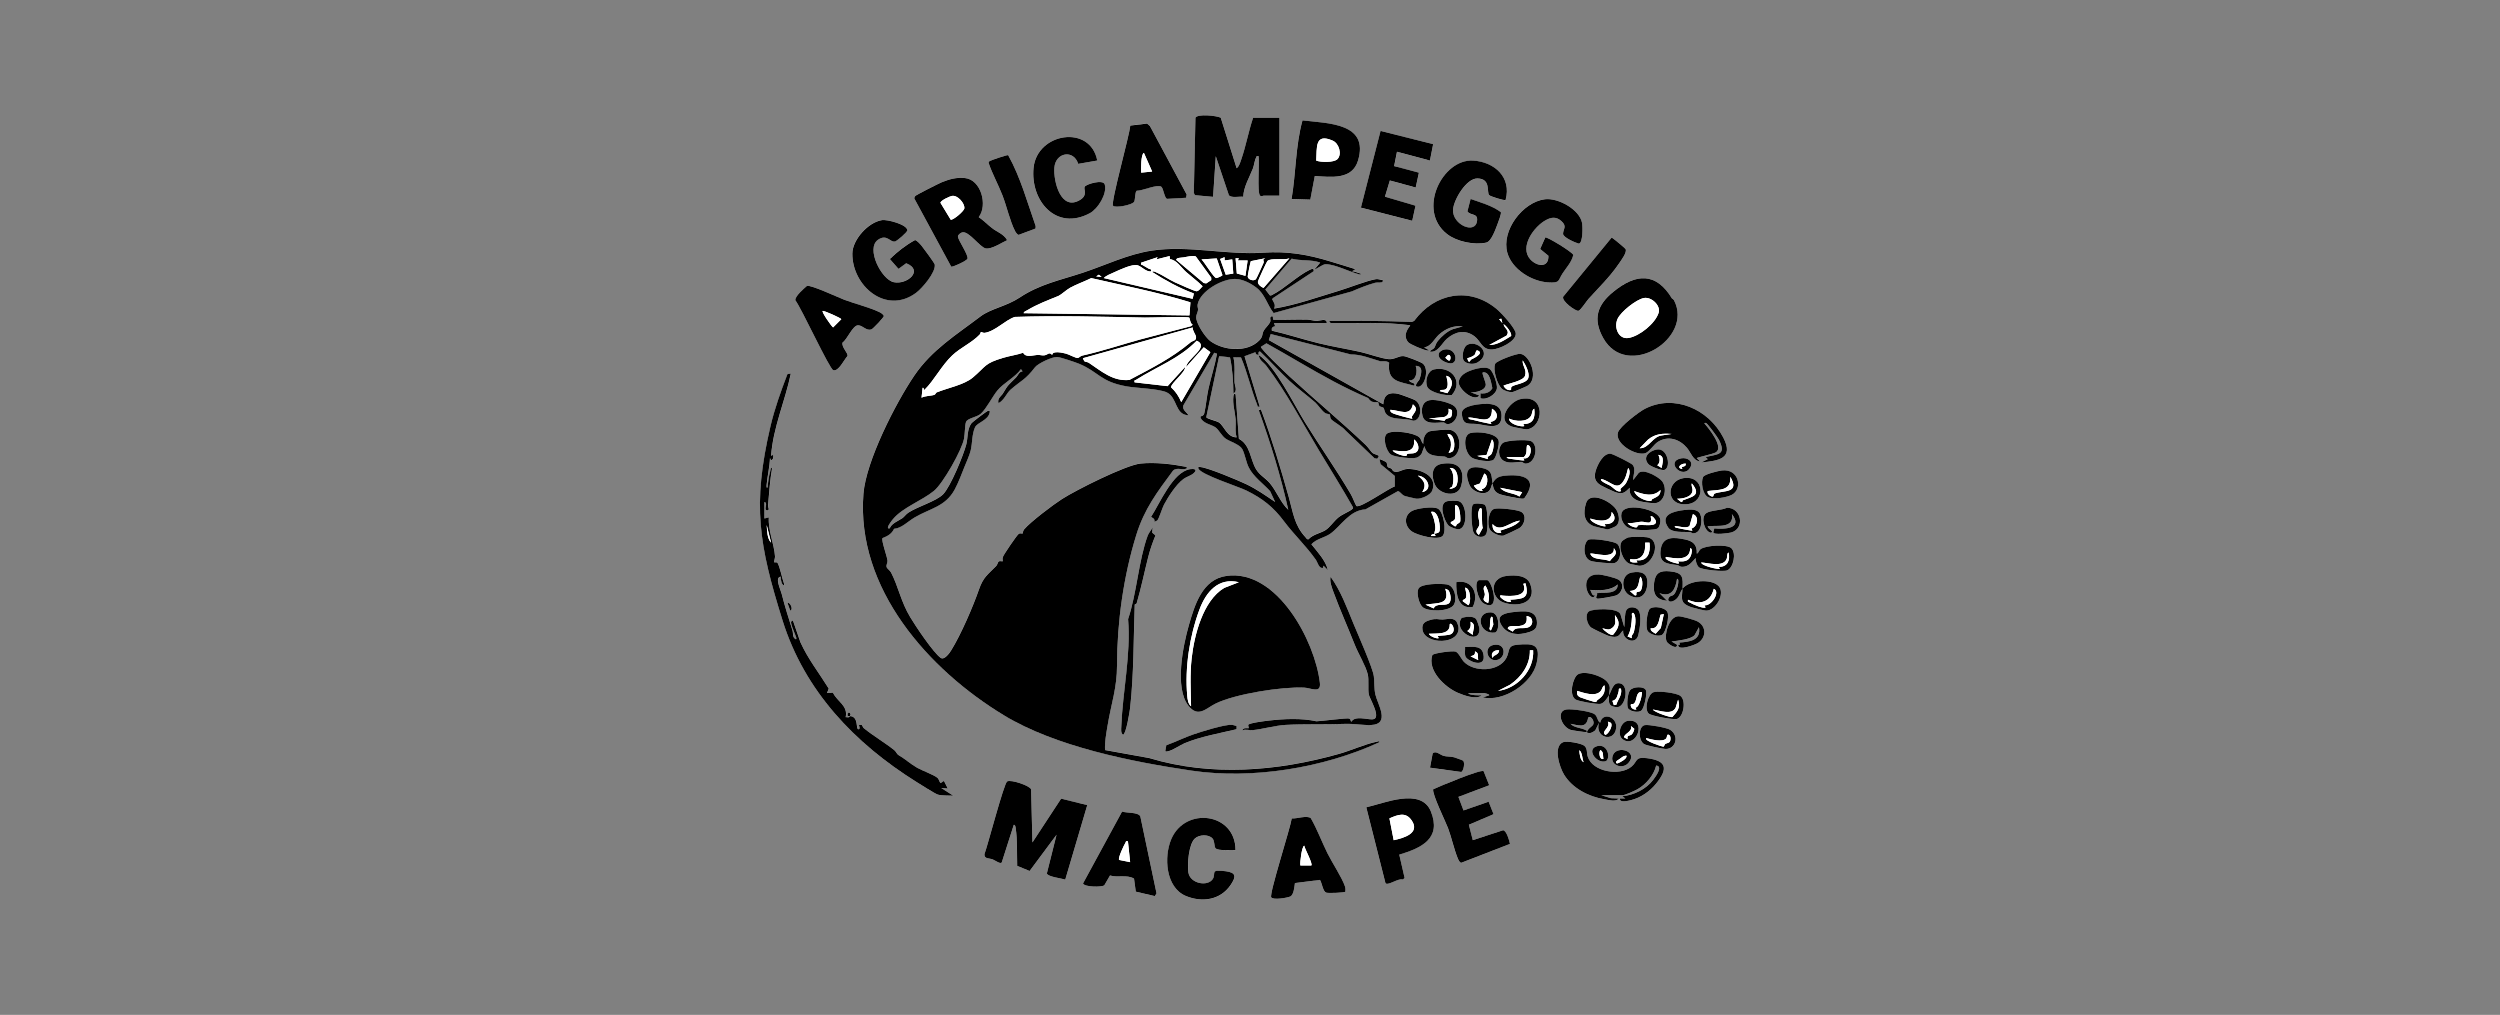 <svg xmlns="http://www.w3.org/2000/svg" id="Livello_1" data-name="Livello 1" viewBox="0 0 751.33 305"><rect x="0" y="0" width="751.33" height="305" fill="#808080" stroke="none"/><defs><style>      .cls-1 {        fill: #fff;      }    </style></defs><path class="cls-1" d="M379.74,58.81c1.59.04,3.2-.03,4.79,0v-23.43h-7.92c-1.35,4.02-2.16,8.5-3.54,12.47-.29.84-.65,2.2-1.41,2.71l-4.78-15.19c-1.37-.63-6.88-1.21-7.6,0l-.49,22.61.33.68,5.46.5.81-12.22,3.94,11.73c.82.93,3.12.3,4.31.47.12-2.98,1.83-5.76,2.9-8.49.4-1.02.49-2.39.98-3.3.21-.39,0-.56.74-.42.31,1.82-.48,10.85.41,11.81.39.46.85.07,1.08.07ZM395.13,52.92c4.88.28,11.23,1.22,12.99-4.66,3.4-11.32-9.02-11.15-16.69-12.07-2.1,7.56-1.96,15.83-3.28,23.62l5.63.19,1.34-7.07ZM356.44,59.44l.2-1-11.05-20.58-.87-.75-5.04.61c-.2,2.88-5.91,23.08-5.18,24.07.6.81,5.97-.23,6.39-1.25.3-.72.19-2.86.72-3.24,1.57.12,6.48-2.16,7.45-1.15.62.64.9,3.32,1.68,3.59l5.7-.32ZM430.71,43.33l-15.8-3.97-5.91,23.05,15.42,3.96.99-4.54-9.18-2.7,1.46-4.88,7.78,2.12.97-4.47-7.44-1.97.86-4.31,9.89,2.64.97-4.93ZM329.75,48.25c-2.08-10.93-18.06-8.37-19.14,2.15-1.02,9.95,6.79,19.14,16.95,13.65,2.39-1.29,5.25-5.87,4.43-8.64-.48-1.61-5.68-.08-6.04.74s1.03,2.48-1.37,3.93c-5.77,3.5-8.03-5.56-7.72-9.7.35-4.58,5.79-5.53,7.16-1.13l5.72-1ZM302.99,46.63c-.23-.16-4.92,1.45-5.36,1.69-.3.17-.61.26-.51.7,1.15,3.34,2.88,6.43,4.16,9.72,1.3,3.35,2.22,7.67,3.79,10.73.18.35.7,1.08,1.07,1.12l5.08-1.91.03-.74c-2.54-7.21-4.55-14.6-8.26-21.31ZM452.48,60.1c1.86-6.78-3.32-11.42-9.75-11.82-9.3-.58-16.96,14.97-7.86,22.07,2.93,2.28,8.21,3.38,11.8,2.58,1.55-.35,2.86-4.21,3.46-5.78.24-.62,1.14-2.95.92-3.38-2.68-1.99-6-2.86-9.09-3.96l-.96,3.74c.97,1.34,3.08.47,2.92,2.65-.33,4.51-7.55,1.38-7.23-3.21.21-2.99,4.01-9.42,7.35-9.34,4.13.1,2.69,4.21,3.51,5.02.4.39,4.55,1.71,4.93,1.45ZM275.06,58.91c-.18.21-.29.44-.29.72l11.09,20.49c.44.23,4.76-1.81,4.91-2.4.28-1.13-2.77-5.46-2.88-6.6-.05-.53.8-1.16,1.26-1.29,1.99-.56,5.26,4.51,7.12,4.82s4.74-1.75,6.41-2.48c-1.04-1.88-2.97-2.41-4.59-3.66-1.33-1.03-2.54-2.31-3.95-3.27,2.77-3.6.66-11.28-4.14-11.74-2.64-.25-4.62.32-7.01,1.28-.9.36-7.64,3.78-7.93,4.12ZM464.4,71.35l-1.55,3.47,2.49,2.04c.12,3.75-3.47,3.22-5.42,1.1-3.43-3.74,1.12-9.94,4.69-11.84,1.65-.88,3.09-1.03,4.57.27,1.89,1.67.56,2.4.56,3.87,0,1.08,3.65,2.67,4.72,2.95,1.28-.13,1.19-5.13,1-6.18-.72-4.07-7.25-7.64-11.15-7.16-6.71.83-13.19,9.43-11.31,16.09,1.4,4.96,7.27,8.58,12.22,8.9,3.77.24,2.91-.53,4.44-2.81,1.17-1.74,2.69-3.35,3.16-5.47-.54-1.03-8.03-5.54-8.43-5.24ZM264.98,66.15c-4.07.65-8.79,5.84-8.83,10-.11,9.68,10.08,18.54,19.13,11.84,1.84-1.36,6-6.19,5.63-8.53-.06-.41-3.42-4.96-3.96-5.63-.33-.41-1.52-1.76-1.99-1.69-2.78,1.52-5.28,3.49-7.55,5.68l2.6,2.96,2.32-1.69c5.37,2.13.29,6.54-3.72,5.7-3.72-.77-8.54-10.23-4.7-12.79,2.7-1.8,3.63,1,5.12.53.57-.18,3.63-2.72,3.63-3.34.01-1.7-6.03-3.32-7.69-3.06ZM484.35,71.41l-14.55,17.75c-.56,1.36,3.79,4.45,4.59,4.25.66-.17,2.39-2.87,3.03-3.59,3.09-3.43,6.41-6.61,9.02-10.45.64-.95,2.76-3.69,2.07-4.58-.21-.27-3.89-3.38-4.15-3.38ZM378.26,106.66c-.05-.36-.17-1.26.49-.99,3,2.82,5.74,5.94,8.75,8.75,2.48,2.32,5.27,4.32,7.81,6.54.71.62,1.91,2.48,2.95,3.16.42.27,1.27.27,1.39.42.17.21-.06.88.39,1.42.57.71,3.49,2.29,4.26,3.33l8.77,8.4.84.16.5-.85c-.61-.47-1.44-.45-2.02-.98-.3-.27-1.31-1.72-1.94-2.31-7.4-7.01-15.3-13.6-22.95-20.63-1.14-1.05-8.69-8.22-8.56-8.88l1.66-1.05c6.77,3.75,13.38,7.83,20.21,11.46,3.3,1.75,7.09,3.6,10.36,4.99.1.04.49.9,1.32,1.14.52.15,1.5-.03,1.69.13.11.1.03.76.37,1.11.31.33,1.01.3,1.25.57.2.24.23,1.04.59,1.56,1.64,2.4,5.82,1.33,8.29,2.3,2.48.01,3.01-4.75.56-6.2-.5-.3-4.41-1.75-5.05-1.88-2.76-.59-4.3.23-4.47,3.15l-34.4-19.3.58-1.82,24.08,6.13c3.01-.04,5.96,1.21,8.82,2.04.46.13,1.86-.26,2.68.45-.65,5.82,3.15,5.67,7.47,6.88.73-1-1.41-.73-1.48-1.65,2.12.44,2.63-2.83,1.98-4.29,2.45-.01,1.7,2.59,1.08,4.2-.04.11-1.76,1.83-.58,2.06,2.1.41,3.75-5.18,1.65-6.94-.61-.51-4.91-2.15-5.71-2.24-1.48-.17-2.74,1.03-4.48.91-2.27-.16-6.29-1.68-8.71-2.2-4.16-.9-8.41-1.58-12.56-2.62-4.66-1.16-9.23-2.69-13.92-3.74-.15-.9.18-1.14.98-1.36l-.31-.95h15.84c.04-1.6-2.2-.58-3.13-.63s-1.76-.35-2.63-.38c-3.4-.11-6.83.09-10.23.04-.42-.11.13-1.35-.67-1.01-.64.28-.1,1.05-.33,1.61-.41,1.02-1.58,1.96-1.96,2.69-.59,1.15-.15,1.73-1.35,2.94-3.65,3.7-10.76,3.07-14.69.18-1.54-1.13-4.32-5.37-4.26-7.23.02-.68.47-1.4.56-2.1.07-.55-.26-1-.11-1.73.81-4.05,7.44-7.68,11.24-7.62,2.23.03,4.61,1.26,6.36,2.58,2.66,2.01,3.23,5.11,5.23,7.68l23.5-6.51c2.17-.95,4.69-1.97,6.98-2.59.89-.24,2.58.27,2.33-.81-.72-.02-1.31-.4-2.06-.28-2.69.43-8.04,2.58-11.07,3.48-6.46,1.93-12.86,4.27-19.54,5.37.53-1.17-.07-1.79-.58-2.81l.22-.33,12.24-8.08c.21-1.03-.62-.7-1.23-.4-3.53,1.7-7.65,5.7-11.07,7.42-.25.12-.56.37-.85.21l-1.36-1.75,7.91-9.27c2.86.73,5.78.19,8.58,1.18l-1.65,1.97c.28.26,2.35-1.51,3.33-1.49,3.04.09,7.34,2.43,10.36,3.14.52-.34-.25-.41-.49-.5-.64-.23-1.28-.49-1.98-.5l.99-.65c-2.47-.8-4.97-1.52-7.45-2.29-6.73-2.09-12.99-3.16-20.1-2.66-11.15.79-22.59-2.29-33.62-.62-7.22,1.09-13.88,4.39-20.74,6.65-6.78,2.24-12.92,3.42-18.95,7.45-3.9,2.6-8.76,3.36-11.75,5.65-7.25,5.52-14.64,10.02-19.92,17.79-5.62,8.28-14.52,25.68-15.3,35.52-2.26,28.51,19.61,52.92,42.26,66.62,15.52,9.39,38.35,13.94,56.34,16.6,18.28,2.7,39.62-.8,56.34-8.48.46-.63-.61-.24-.84-.18-3.73.84-7.5,2.6-11.21,3.64-18.6,5.24-38.38,6.86-57.01,1.24l-13.28-2.4c-.11-2.46.36-4.9.76-7.32,1.1-6.67,2.84-11.32,2.85-18.24.02-12.96,1.95-26.73,5.79-39.11,2.42-7.81,6.26-12.85,11.04-19.31.87-.91,2.34-.34,3.48-.48.46-.06,1.01-.23.49-.66-4.35-.83-9.26-1.43-13.69-.99-4.5.45-19.42,7.97-23.65,10.67-2.66,1.71-9.44,6.83-11.36,9.1-.43.5-.39,1.15-.51,1.3-.04.05-.71-.3-1.19.12-.65.57-4.24,5.85-4.65,6.77-.34.77,0,1.36-.06,1.39-.23.11-.88-.15-1.25.07-.21.12-.42,1.02-.72,1.33-2.59,2.67-3.89,3.31-5.21,7.1-1.75,5.05-5.42,13.56-8.38,18.34-.51.82-2.04,2.92-3.09,2.23-2.19-1.45-7.66-9.67-9.21-12.27-2.78-4.66-3.55-9.18-5.74-13.4-.33-.64-1.23-1.21-1.34-1.65-.17-.66.29-1.25.27-1.89-.04-1.1-1.95-6.17-1.5-6.8,1.59-.63,2.76-1.27,3.48-2.8,2.22-.15,4.08-2.17,6.17-3.41,4.65-2.75,9.22-3.2,12.05-8.4,1.08-1.99,2.22-4.99,2.9-6.73.58-1.49,1.53-3.47,1.89-4.97.56-2.3.33-4.77,1.3-6.97.66-1.5,3.97-2.08,4.42-4.48.07-.49,0-.6-.5-.5-.37.07-4.71,3.34-5.06,3.85-1.25,1.81-.97,4.27-1.45,6.15-.82,3.23-4.81,12.9-7,15.1-2.11,2.11-7.47,3.6-10.37,5.47-.77.5-1.32,1.32-1.81,1.66-1.24.86-3.3,1.58-3.85,3.08-1.56.38.67-2.39,1-2.79,2.92-3.48,8.72-5.53,12.31-8.48,2.71-2.22,8.37-12.22,9.03-15.71.24-1.26.27-4.27.6-5.01.5-1.14,3.26-1.36,4.46-2.47,1.66-1.52,3.45-5.13,4.94-6.94,1.87-2.29,5.26-3.9,7.09-6.43l.5.65c-1.07.07-1.31,1.17-1.96,1.84-2.22,2.26-2.33,2.01-3.98,4.86-.4.69-1.74,1.4-1.31,2.87,1.72-.86,2.38-2.96,3.66-4.08,3.32-2.9,4.35-2.86,7.33-6.72.86-1.12,5.13-3.16,6.66-3.08.93.05,5.51,1.6,6.57,2.04,6,2.49,6.33,5.37,14.32,6.8,3,.54,9.72.69,12.05,1.81,3.24,1.56,2.42,6.82,6.51,6.85-.55-.96-1.97-1.63-1.52-2.97l9.27-15.81.83.3c-.63,3.52-1.77,6.98-2.56,10.48-.54,2.39-.72,5.08-1.25,7.38-.13.58-.55.88-1.13.97v.47c1,1.77,3.13,1.92,4.45,2.81,1.05.71,1.84,2.56,3.15,3.45,1.22.83,4.18,1.71,4.92,3.07.84,1.53,1.15,3.93,1.97,5.55,1.43,2.81,4.31,4.82,6.41,7.11l1.52,3.27c-2.79-1.9-5.61-3.89-8.68-5.34-2.45-1.17-11.43-4.93-13.67-5.14-.49-.05-.86-.34-.74.41.8,1.88,11.98,5.4,14.48,6.64,4.85,2.41,8.04,4.92,11.26,9.21,3.04,4.06,6.57,7.31,9.56,11.55.57.8.92,2.72,2.15,2.48l.17-.67,1.31,1.32c-.69-2.98-3.11-5.39-4.94-7.75,1.51-1.66,3.95-1.93,5.72-3.2,3.07-2.19,5.81-7.11,10.52-7.28l9.72-5.47c.51-.08,1.2,1.02,1.84,1.34.33.16,3.25.86,3.72.91,1.4.14,4.22-1.01,4.79-2.44,1.8-4.56-3.89-6.56-7.45-6.49-1.54.03-2.94,1.38-4.19.68-.31-.17-.37-.55-.63-.77-.31-.25-.9-.23-1.12-.54-.28-.39-.04-1.07-.5-1.48-.14-.12-1.88-.93-1.97-.83l.33,1.48,4.24,3.53v3.21c-1.78.49-10.39,6.67-11.52,5.84-.6-1.11-1.07-2.53-1.7-3.6-4.28-7.27-9.27-14.34-13.74-21.57-3.37-5.45-8.98-17.01-13.92-20.23.26,1.74,1.43,2.12,2.26,3.19,5.93,7.69,10.94,17.3,15.82,25.41,3.4,5.66,6.98,11.36,10.27,17.16.09.3-.09.42-.28.6-.77.69-2.89,1.49-4.12,2.49s-2.59,2.98-3.82,3.77c-1.47.95-3.78,1.27-5.16,2.78-.49.08-.65-.36-.91-.64-3.35-3.61-3.74-7.54-4.96-11.87-2.52-8.94-5.17-17.85-8.43-26.55l-.63.29c3.51,9.8,6.61,19.73,8.87,29.91-2.35-2.19-3.53-5.64-5.61-8.08-1.31-1.54-3.02-2.35-4.1-4.15-1.78-2.99-1.66-7.23-5.14-9.12l-.98-13.3c-.41-.55-.6.04-.66.49-.31,2.42.47,4.63.66,6.94.15,1.82-.27,3.67.33,5.44-2.92.04-3.77-3.38-5.29-4.44-.77-.53-3.76-1.11-3.86-1.64l3.87-18.34,3.26.37c.75,3.55.98,7.22,1.03,10.85,1.36-.72.36-2.44.32-3.49-.07-2.45.26-4.98-.33-7.4l2.27.04c1.96,4.55,3.01,9.58,4.84,14.15.21.53-.03.81.81.66l-4.58-15.14,3.27-1.21c.17.95.78.71.98.84ZM502.48,89.7c-4.81-7.96-10.83-7.54-17.63-2.02-4.9,3.98-6.21,8.24-3.03,13.92,7.08,12.66,27.22.13,21.27-11.36-.19-.38-.55-.43-.62-.55ZM242.53,85.92c-.95.82-3.66,3.11-3.49,4.33,1.8,2.3,10.25,20.63,11.39,21,1.58.52,3.3-3.24,4.28-4.25.25-.92-1.87-2.64-1.48-4.06,1.44-.97,3.05-5.25,4.7-5.18,1.43.06,2.38,1.72,3.93,1.26.51-.15,3.81-3.68,3.8-4.07-.33-.57-.82-.89-1.4-1.17-2.96-1.41-7.29-2.48-10.5-3.69-1.86-.7-9.97-4.51-11.22-4.17ZM434.81,101.83c2.48-2.19,5.49-2.89,8.3-.77,1.94,1.46,2.23,4.06,5.28,3.98,2.11-.05,7.27-2.4,7.13-4.81-.09-1.61-4.28-6.12-5.64-7.27-8.22-6.96-18.75-4.87-24.9,3.49l-.69.3c-4.19-.18-8.35-.25-12.55-.31-1.8-.03-3.45-.02-5.25,0-2.37.03-4.74-.05-7.11-.01l.49.66c7.98.12,16.01-.4,23.93.66.2.19-2.6,2.5-.67,5.03.54.71,4.78,2.46,5.79,2.56,1.55.15-1.19-.82-.83-.99,1.92-.16,3.04-2.61,4.32-3.76,2.04-1.83,4.44-2.83,7.22-2.51l-2.96.83c-1.68.59-3.52,2.23-4.62,3.63-.58.74-.72,1.64-.99,1.98-.45.58-1.17.58-1.33,1.15,2.36.42,3.63-2.57,5.07-3.84ZM440.05,108.56c.89.87,2.88,1.03,4,.36,4.72-2.82-.41-6.98-3.22-5.2-1.17.74-1.69,3.95-.78,4.84ZM433.94,105.07c-.51.11-1.37.64-1.52,1.16-.54,1.74,2.21,2.93,3.48,2.98,2.59.1,1.79-4.96-1.96-4.14ZM451.3,116.78c.65.62,2.38,1.2,3.27,1.05.37-.06,4.01-1.59,4.44-1.86,3.59-2.17.84-9.27-2.08-9.63-1.14-.14-7.14,2.09-7.56,2.96-.82,1.7.59,6.19,1.93,7.48ZM444.92,118.21v1.49c1.82.65,4.71-1.16,4.95-3,.15-1.23-1.11-5.01-2.13-5.75-1.52-1.11-5.62.18-7.21,1.06-1.03.57-2.02,1.56-2.14,2.82-.19,1.97,4.57,6.14,6.21,4.05l-2.64-.99c1.46.2,4.65-.59,4.56-2.38-.03-.65-1.2-3.3-.93-3.56,2.18-.42,2.54,3.11,2.91,4.72-.77,1.36-2.09,1.72-3.58,1.55ZM430.96,111.02c-1.92.43-2.74,3.54-2.04,5.2s5.68,2.84,7.41,2.48c3.62-4.13-.24-8.84-5.37-7.68ZM255.49,215.22c-.4.62-.76.28-1.32.33.76-3.46-2.45-4.58-3.78-7.29l-1.83.03.53-1.32c-2.87-4.64-6.28-8.94-8.52-13.95l-2.24-6.51c-.62.2-.65.41-.51.99.3,1.27,1.08,2.86,1.5,4.13.05.17.09.54-.16.49-1.09-.65-.67-1.7-.98-2.65-1.17-3.69-2.32-7.26-3.23-10.95-.35-1.39-2.2-5.05-.25-5.2-.1.69.07,1.25.25,1.89.07.23.82,1.31.72.28-.59-1.58-1.2-4.9-1.94-6.25-.23-.42-.89-.12-.99-.22-.19-.2.22-1.3.2-1.75-.24-3.74-2.15-7.9-1.86-11.77l-1.32.33v-4.95c.93.2.22,1.58.34,2.12s.81.58.97.02c.02-.05-.28-.69-.24-1.07.34-3.79.58-7.55,1.24-11.31-.47-.08-.46.58-.56.92-.41,1.49-.69,3.3-.76,4.85-.44.54-.37-.4-.34-.67.23-2.69.92-5.36,1.01-8.07l.33.66c.75-.2.69-1.02.65-1.65l-.65.33c.61-8.58,4.2-16.42,5.94-24.75l-1.02.19c-1.93,5.02-3.86,10.38-5.09,15.64-5.56,23.7-3.45,35.71,3.63,58.41,6.61,21.16,21.69,36.91,40.25,48.52,1.11.69,5.6,3.56,6.43,3.8,1.19.35,3.31.23,4.63.32l-3.63-2.31,1.98.17-1.16-2.31-.98.66c-.54-.48-.43-1.1-1.02-1.61-1.05-.89-4.62-2.18-5.97-2.94-2.21-1.25-3.81-2.79-5.7-3.87-.47-.27-.69-1-1.21-1.43-2.66-2.16-6.33-4.3-9.2-6.65-.32-.26-.47-.94-.65-.99h-.83c-.05.05.58,1.35-.16,1.32-.84-.03.17-3.78-2.48-3.95.69-1.07-1.05-1.65-.66,0,.22.02.44-.01.66,0ZM457.04,119.93c-3.38.69-7.52,6.4-2.79,8.25.44.17,4.2.91,4.6.87,5.13-.61,5.8-10.68-1.81-9.11ZM429.65,120.27c-2.28.47-2.61,2.62-2.15,4.64.67,2.97,4.34,2.02,6.37,2.04.27,0,.65.53,1.28.51,2.3-.1,3.82-3.6,2.02-5.29-1.28-1.21-5.78-2.25-7.52-1.9ZM447.07,121.37c-1.88-.04-7.91.37-7.74,2.9.25,3.87,2.1,2.86,4.77,3.19,2.25.27,6.57,1.84,7.08-1.51.48-3.13-1.19-4.51-4.11-4.57ZM511.25,138.99c5.2-.52,9.95-1.12,6.66-7.48-4.39-8.48-14.68-13.22-23.6-8.63-1.77.91-7.55,5.33-8.07,7.11-1,3.42,5.48,7.08,8.2,6.22,1.2-.38,2.61-2.67,3.83-3.43,3.08-1.91,6.44-.83,8.68,1.77,1.17,1.36,1.91,4.02,3.97,4.11l-.99-.98c.19-.25,4.83-1.2,5.71-1.72,2.55-1.51-2.08-7.24-3.4-8.68-.05-.24.35-.23.49-.16.49.22,3.49,4.31,3.86,5.05,2.27,4.55-.17,4.29-4.02,5.18l.66.65-1.98.99ZM428.09,134.05c.74,3.23,3.5,2.9,6.09,3.15.32.03.65.44,1.02.46,4.22.3,4.62-7.77.57-8.49-.9-.16-5.5.19-6.27.5-1.37.55-1.85,2.35-1.74,3.71-.65-.45-.51-1.31-1.24-1.98-1.51-1.38-7.95-2.26-9.63-1.14-1.51,1.01-.35,5.42,1.19,6.37,1.24.76,6.34,1.32,7.72.89.5-.15,1.18-.74,1.44-1.2l.85-2.28ZM441.85,130.16c-2.4.69-1.72,6.17.63,7.47,1.17.65,5.34,1.4,6.38.53.83-.7,1.84-4.75,1.52-5.77-.74-2.37-6.6-2.78-8.53-2.23ZM451.61,133.15c-1.47,1.23-1.55,4.25.26,5.32,1.68,1,3.68.33,5.42.35.27,0,.65.53,1.28.51,3.08-.13,3.85-5.71,1.51-6.77-1.15-.52-7.42-.3-8.48.59ZM497.97,135.09c-2.18.37-4.47,2.24-2.57,4.41.61.69,3.93,1.95,4.73,1.76,2.19-.54,1.13-6.72-2.16-6.16ZM490.7,139.75c-.42-.51-5.94-3.33-6.71-3.38-2.19-.15-3.89,3.25-4.43,5.09-.59,1.98-.29,3.3,1.55,4.42.55.34,3.64,1.79,4.26,2.01,2.3.78,2.83.21,4.43-1.3-.38,2.12,1.08,3.56,3.03,4.07.81.21,3.61.61,4.39.58,2.97-.11,3.99-4.33,2.29-6.6-.87-1.17-5.62-3.97-7.06-2.48l-1.66,2.13c.02-1.34.86-3.35-.1-4.53ZM505.23,137.75c-4.89.94.48,6.6,2.74,2.75,1.1-1.87-.88-3.11-2.74-2.75ZM433.28,139.4c-3.16.53-3.11,3.72-2.06,6.19,1.28,3.03,6.93,4.22,7.93.34,1.27-4.92-.91-7.37-5.87-6.53ZM448.55,145.27c-.38-2.13.12-3.82-2.88-4.54-4.5-1.09-5.76.86-4.04,5.03.9,2.19,5.02,3.58,6.22,1.29.35-.68.34-1.13.7-1.77.29,1.62.48,2.57,2.18,3.27.79.33,5.81,1.34,6.62,1.34.27,0,.53.03.76-.14,4.35-5.9-.24-7.32-5.76-6.77-1.97.2-2.84.6-3.8,2.31ZM347.81,156.4c.53-.62,1.46-3.73,2.01-4.75,1.31-2.42,3.62-6.06,5.83-7.69.98-.72,2.25-.98,3.14-1.81,1.21-1.12,0-1.32-1.14-1.15-5.2.8-9.15,10.45-11.74,14.34.65.46,1.18.53.99,1.48.03.04.82-.33.9-.42ZM517.44,141.39c-1.08.13-5.21,1.11-5.62,1.97-.69,1.46-.1,5.17,1.43,6.01s5.65.15,7.21-.66c3.37-1.74,2.19-7.96-3.03-7.32ZM505.89,143.7c-5.17.84-5.46,8.5,1.2,7.82,5.67-.58,5.21-8.86-1.2-7.82ZM485.74,158.03c1.21-1.09.84-3.15.23-4.48-1.23-2.66-8.03-6.19-9.28-2.42-.96,2.89-.81,5.86,2.37,7.02.3.11,3.77.93,3.97.94.44.02,2.36-.75,2.71-1.07ZM434.93,150.62c-2.76.61-.91,5.74.27,7.17.52.63,2.71,1.43,3.46,1.21,2.58-.77,2.13-7.7-.24-8.39-.69-.2-2.75-.16-3.49,0ZM442.69,151.62c-.83.85-.38,6.87.07,8.18.51,1.49,2.78,2.2,3.81.82.68-.91.46-5.26.32-6.6-.07-.65-.25-2.21-.87-2.43s-2.83-.48-3.33.03ZM433.6,161.01c1.21-1.43.17-7.22-1.42-8.12-1.44-.81-6.36-.14-7.84.67-2.55,1.4-2.26,4.59,0,6.18,1.57,1.1,7.92,2.85,9.26,1.27ZM498.3,158.71c.5-.47.83-1.93.69-2.64-.61-3.02-9.87-4.93-11.43-2.33-.91,1.53.21,4.01,1.69,4.79,1.84.97,5.93.85,7.97.57.36-.05.82-.13,1.09-.39ZM515.21,158.8l-.32,1.15c.01.91,4.58.3,5.36.09,4.23-1.15,3.19-7.45-1.24-7.45-1.62.81-4.94.72-6.23,1.63-1.72,1.2-.65,5.35,1.3,5.88,1.49-.22-.91-1.1-.85-1.96,2.88-.31,7.99.79,7.26-3.63,3.37,4.31-2.05,4.62-5.28,4.29ZM449.11,152.92c-1.78.52-2.25,4.6-1.36,6.17.6,1.06,2.97,2.16,4.1,1.88.35-.09,4.32-1.97,4.74-2.23,1.68-1.04,2.36-4.07.46-4.98-1.24-.59-6.66-1.21-7.93-.84ZM506.22,153.27c-3.18.37-7.54,1.39-4.83,5.32,1.11,1.6,4.67,1.21,6.48,1.3.36.02.68.39.91.4,2.56.08,2.98-3.94,2.23-5.7-.75-1.76-3.19-1.5-4.78-1.32ZM346.28,160.07l.14-1.6c-.4.8-1.19,1.7-1.48,2.48-2.73,7.35-3.32,17.45-5.9,25.11.89,10.74-1.64,21.81-2.04,32.28-.03.82-.23,1.89.51,2.48.9-.05,2.01-6.94,2.14-8.08,1.11-10.07,1.02-20.98,1.38-31.02,0-.18.51-.16.58-.4,1.37-4.72,2.28-9.24,3.48-13.95.53-2.1,1.33-4.43,2.17-6.44l-.97-.86ZM489.38,161.5c-.41.09-1.57.81-1.86,1.11-1.41,1.47.17,6.19,2.35,6.86.21.07,2.58.55,2.72.56,4.4.09,6.99-7.92,2.3-8.57-1.13-.16-4.46-.2-5.51.04ZM509.94,166.38c.14-2.66-1.05-3.74-3.5-4.25-3.14-.66-6.66-1.11-7.31,2.85-.71,4.31,1.74,4.42,4.97,4.84.45.06.72.58,1.67.53,1.82-.11,2.74-1.45,3.84-2.64-.06.84.35,2.26,1,2.79.94.77,7.41,1.38,8.49.91,1.88-.81,2.79-5.16,1.23-6.67-1.28-1.23-7.77-.86-9.24.31-.57.45-.59,1.17-1.14,1.33ZM486.08,163.51c-.88-.88-7.44-1.76-8.6-1.36-1.49.51-2.17,5.49.7,6.46.91.31,6.25.85,7.02.61,2.11-.65,2.18-4.42.88-5.71ZM505.64,176.94c.14-3.39.32-4.83-3.83-5.24-2.91-.29-4.37.48-4.71,3.46-.38,3.28.46,5.04,3.92,5.41l-2.31-2.31c3.6,1.35,4.82-1.18,5.28-4.29.57-.07.37,1.16.33,1.48-.12.93-.66,2.66-1.34,3.29-.33.31-.95.32-1.22.59-1.02,1.02-.11,2.12,1.54,1.05,1.39-.9,1.47-2.26,2.33-3.44-.12,2.93-.96,4.22,2.57,5.52.55.2,4.02,1.04,4.52,1.05,2.89.05,5.86-5.12,3.78-7.37-2.14-2.32-9-1.79-10.87.8ZM490.37,172.07c-3.31.61-3.17,5.4-.69,6.81,3.17,1.79,5.22-.16,5.4-3.43.18-3.2-1.81-3.91-4.71-3.38ZM479.9,178.27c.47.54-.78,1.43.18,1.65.47.11,4.99-.7,5.63-.96,1.8-.75,2.59-3.28.92-4.6-.89-.7-5.05-1.66-6.24-1.7-5.59-.2-3.69,6.73-1.57,6.89l.76-.61c-1.24.27-1.15-.82-1.65-1.65,2.63.22,6.18.29,8.25-1.65.06,3.14-4.1,2.34-6.27,2.64ZM368.61,173.07c-7.27,1-9.57,8.73-11.31,14.76-1.77,6.14-4.36,18.89-.16,24.24,2.96,3.76,5.27.8,8.23-.66,5.9-2.9,19.95-5.1,26.57-4.77,2.01.1,5.09,1.88,4.72-1.4-1.43-12.57-12.9-34.26-28.06-32.18ZM452.77,173.08c-5.37.65-4.67,6.67-.91,7.99,4.29,1.5,10.11.25,8.08-5.44-1-2.81-4.6-2.86-7.16-2.55ZM373.31,219.51c1.08-.49,2.18,0,3.05-.08,3.2-.31,6.66-1.39,9.97-1.58,5.67-.34,11.92-.09,17.84-.31,2.62-.1,5.62.45,7.9.34,5.87-.28,1.91-6.26,1.26-9.18-.43-1.94-.22-3.67-.46-5.48-.33-2.54-4.79-12.57-6.08-15.7-1.99-4.82-3.83-9.96-6.92-14.2-.35,1.45.4,3.32.91,4.7,1.92,5.23,4.3,10.53,6.36,15.74,1.08,2.74,3.27,6.22,3.91,8.9.4,1.65,0,4.4.31,6.08.23,1.23,4.05,7.31,1.07,7.44-1.59.07-5.27-1.15-6.29.69-.29-.03-.14-.71-.7-.94s-8.49.81-9.82.83c-4.43-.98-9.67-.75-14.23-.22-1.06.12-5.96.71-6.29,1.3l.18,1c-.69,0-1.71-.2-1.98.66ZM444.47,174.34c-1.66.5-.34,6.06,1.46,7.03,5.24,2.82,2.47-6.64,1.06-7.02h-2.52ZM437.66,174.96c-.08,3.41.33,8.25,4.96,7.43,1.95-3.84-.17-8.4-4.96-7.43ZM427.53,182.45c1.64,1.49,8.21,1.4,9.43-.76,1.01-1.8.18-5.68-2.13-6.05-1.65-.26-7.76-.37-8.56,1.3-.64,1.32.18,4.53,1.26,5.51ZM236.68,181.24l.82,2.3c1.1-.49-.3-2.84-.82-2.3ZM492.34,183.31c-.83-.98-2.83-1.12-3.55.05-.58.94-.49,3.91-.64,5.13l-1.17-3.94c-.96-1.94-8.11-1.57-9.39-.84s-.73,3.97.67,4.94c.55.37,4.47,2.25,5.13,2.45s1.75.44,2.45.23c1.06-.31,1.24-1.34,1.97-1.84-.28,2.87,3.77,4.47,4.55,1.41.44-1.72,1.13-6.22-.02-7.58ZM499.61,190.7c1.08-.92,2.15-5.36,1.5-6.75s-3.94-1.87-5.15-1.1c-1,.64-1.5,5.51-.81,6.73.63,1.12,3.49,1.95,4.46,1.12ZM448.06,184.03c-4.83-.15-3.64,6.75,1.26,6.07,1.39-.43,1.49-5.99-1.26-6.07ZM454.75,183.96c-1.96.22-5.04.71-3.83,3.32,1.66,3.58,5.41,3.79,8.79,2.63,1.44-.49,2.22-1.09,2.2-2.78-.06-4.07-4.12-3.51-7.16-3.17ZM443.52,185.94c-.95-.89-3.06-.55-4.23-.27-2.93,3.98,5.47,8.6,5.31,3.33-.02-.56-.74-2.74-1.09-3.06ZM504.35,193.79c-.18,1.99,5.05,0,5.9-.53,2.54-1.59,2.66-4.99-.08-6.49-.91-.49-4.74-1.55-5.72-1.56-2.82-.02-4.42,5.57-3.58,7.56.29.69,3.18,2.68,3.13,1l-1.65-.99c1.71-.2,5.86-.62,6.93-1.91l1.31-2.38c.7,4.02-2.85,4.41-5.94,4.62l.25.6-.55.08ZM437.58,186.6c-1.23-1.14-2.87-.42-4.04-.41-1.39,0-1.79-.39-3.54.09-1.7.47-2.78,1.01-2.5,2.95.65,4.62,11.54,4.65,10.81-.87-.05-.36-.5-1.54-.73-1.76ZM448.79,193.84c-3.12.68-1.79,5.2,1.16,4.49,2.78-.67,2.68-5.33-1.16-4.49ZM441.29,208.29h4.79c.08,0,1.58.32,1.48.66l-1.98.66c6.21,1.4,14.82-4.18,16.22-10.34,1.26-5.58-.78-5.97-5.84-5.51-3.08.28-2.13,1.87-3.27,3.99-2.23,4.16-9.61,4.37-12.74,1.15-.74-.76-1.63-2.81-2.53-3.08-.97-.29-6.28.43-6.95,1-1.62,4.65,3.77,9.76,7.72,11.42,1.72.72,5.56,2.17,7.05.71-.7,0-1.4.05-2.1-.04-.41-.06-1.8-.14-1.86-.62ZM440.3,194.43c.08.87-.17,1.91.07,2.74.42,1.47,5.8,3.7,5.53.11-.26-3.44-2.98-2.89-5.6-2.85ZM483.53,208.95c.03-1.66.79-2.34-.48-3.97-1.47-1.89-6.82-3.53-8.86-2.31-1.43.85-2.86,6.18-.68,7.56.85.54,6.51,1.5,7.47,1.31,1.13-.22,1.99-1.68,2.55-2.59-.04,2.11-.32,3.32,2.24,3.57,2.8.27,3.94-6.54,1.14-7.14-2.22-.47-2.5,2.14-3.39,3.57ZM493.34,213.48c.81-.82,1.68-4.81,1.34-5.95-.42-1.39-4-1.23-4.84-.03-.71,1.01-.98,4.04-.64,5.18s3.24,1.71,4.14.8ZM495.5,214.47c.76.7,7.49,1.93,8.51,1.6,1.99-.65,2.81-5.63.97-6.95-1.27-.91-6.54-1.52-8.01-1.09-1.71.5-2.93,5.1-1.47,6.45ZM480.89,217.2c-.93-.54-.73-1.78-1.62-2.5-1.15-.93-6.91-1.68-8.46-1.48-3.35.44-1.49,5.43,1.42,6.21.46.12,4.17.67,4.38.58.73-.3.36-.35-.09-.58-1.47-.78-3.44-.68-4.54-1.9,2.35.43,4.75,1.5,5.28-1.76.52-.93,1.94.6,1.6,1.85-.2.73-1.87,1.32-1.93,2.55,1,.39,1.66-.05,2.48-.65l1.14-2.31c-1.44,4.53,4.54,6.07,5.14,1.67.46-3.37-4.06-5.06-4.81-1.67ZM489.38,216.61c-2.4.23-3.49,4.26-1.74,5.55,4.11,3.04,7.53-6.1,1.74-5.55ZM371.64,218.21c-.48-.13-.96-.33-1.47-.36-2.18-.13-8.98,2.01-11.37,2.82-2.8.95-5.48,2.32-8.27,3.3l-.32,1.81c.89.6,4.58-1.88,5.72-2.37,4.8-2.04,10.65-3.03,15.72-4.25v-.94ZM494.34,217.92c-1.97.38-2.03,4.54-.24,5.71.65.42,5.63,1.47,6.47,1.47,3.04.02,4.19-3.89,1.42-5.73-1.01-.67-6.52-1.66-7.65-1.44ZM481.22,238.98h6.44c.71,0,3.68-1.36,4.47-1.8,2.57-1.47,4.92-4.2,5.6-7.11,2.1.2-.06,3.21-.86,4.26-2.16,2.85-5.84,4.64-9.37,4.98l.99.65h-1.65c-.19,1.43,2.51.7,3.31.51,2.95-.71,5.68-2.63,7.57-4.97,3.66-4.51,3.22-6.92-2.88-7.66-3.55-.43-2.6.95-4.53,2.56-3.49,2.92-11.73,1.59-13.15-3.04-.34-1.09-.05-2.46-1.04-3.25s-5.29-1.51-6.36-1.06c-3.1,1.32-1.05,7.57.3,9.76,2.55,4.13,7.4,6.6,12.08,7.39,1.19.2,3.6.88,4.36-.23l-2.38-.09-2.9-.9ZM480.14,224.2c-3.77.83-.2,5.54,2.53,4.54,1.44-1.08.44-5.19-2.53-4.54ZM489.37,229.31c3.14-3.54-3.32-5.4-4.6-2.45-1.28,2.94,2.7,4.59,4.6,2.45ZM429.76,230.71l9.36,1.29c.69-.17,1.25-2.9.53-3.43-.11-.08-2.33-.89-2.65-.98-1.1-.31-2.22-.15-3.17-.43-1.04-.31-2.37-1.68-3.28-.73l-.8,4.28ZM445.87,231.76c-.94-.6-13.3,4.6-15.16,5.45-.35,1.47,3.68,9.61,4.46,11.68,1.07,2.83,1.74,6.18,2.89,8.99.18.45.56,1.35,1.07,1.43l14.65-5.68c-.13-.93-1.06-4.08-2.08-4.1l-9.09,2.97-1.18-4.63,7.42-3.17-1.48-3.76-7.55,2.63-1.53-4.07,9.26-3.49-1.69-4.24ZM310.28,253.17l-.4-15.94c-.33-1.08-6.09-3.06-7.2-2.38-.98.59-5.85,19.27-6.82,21.85-.09,1.52,1.44,1.15,2.53,1.6.65.27,2.53,1.68,2.72.73l3.56-11.13c.43-.09.53.62.57.9.55,3.78.34,7.62.46,11.42l3.73,1.54,8.1-10.9-2.92,11.64c.27,1.01,4.38,1.45,5.53,1.86l6.62-22.4-7.86-1.94-8.62,13.15ZM420.52,256.83c6.58-1.97,12.8-4.8,9.48-13-2.94-7.26-14.01-2.41-19.4-1.22l5.76,22.77c.62.98,3.95-1.6,5.23-1.06l.53-.48-1.61-7.02ZM341.34,267.97l5.69,1.34.55-.81-4.88-23.17c-.73-1.31-4.05-.93-5.48-1.43l-11.74,21.6c.38,1.12,5.71,1.17,6.41.55l1.7-2.94c2.37.73,5.03-.34,7.22.94l.53,3.92ZM404.32,268c.07-.56.04-1.12-.14-1.65-.83-2.52-3.92-7.22-5.25-9.92-1.72-3.47-3.06-7.15-4.99-10.52-1.1-.98-4.31.21-5.74.05-.4,2.85-6.81,22.67-6.17,23.71.55.91,4.87.15,5.72-.24,1.08-.5,1.25-2.94,1.41-4.04l7.52-.95c.64.93.85,3.52,1.93,3.84.67.2,5.42.02,5.7-.28ZM371.33,255.48c0-11.22-15.09-13.18-19.3-3.29-2.27,5.34-1.71,14.53,4.36,17.08,4.87,2.05,10.36,1.25,13.44-3.25,1.71-2.49,1.77-3.74-1.39-4.17-5.09-.7-2.78.66-4,2.41-1.59,2.26-6.72,1.28-7.27-2.02-.4-2.38.09-8.52,1.95-10.23,1.32-1.21,4.15-1.32,5.31,0,.72.81.43,2.58.97,2.99,1.01.79,4.6.37,5.95.49Z"></path><path d="M378.26,106.66c4.95,3.22,10.55,14.78,13.92,20.23,4.47,7.23,9.46,14.3,13.74,21.57.63,1.07,1.1,2.49,1.7,3.6,1.14.82,9.74-5.36,11.53-5.84v-3.21s-4.25-3.53-4.25-3.53l-.33-1.48c.09-.1,1.84.71,1.97.83.46.41.22,1.09.5,1.48.22.31.82.29,1.12.54.26.21.32.59.63.77,1.25.7,2.65-.64,4.19-.68,3.56-.08,9.25,1.92,7.45,6.49-.56,1.43-3.39,2.59-4.79,2.44-.47-.05-3.39-.75-3.72-.91-.64-.32-1.33-1.42-1.84-1.34l-9.72,5.47c-4.71.18-7.45,5.09-10.52,7.28-1.77,1.26-4.21,1.53-5.72,3.2,1.83,2.36,4.25,4.78,4.94,7.75l-1.31-1.32-.17.67c-1.23.24-1.58-1.68-2.15-2.48-3-4.24-6.52-7.49-9.56-11.55-3.21-4.29-6.4-6.8-11.26-9.21-2.5-1.24-13.69-4.76-14.48-6.64-.12-.76.25-.46.74-.41,2.25.21,11.22,3.97,13.67,5.14,3.07,1.46,5.89,3.44,8.68,5.34l-1.52-3.27c-2.1-2.29-4.98-4.29-6.41-7.11-.82-1.62-1.14-4.02-1.97-5.55-.74-1.35-3.7-2.24-4.92-3.07-1.31-.89-2.1-2.74-3.15-3.45-1.32-.89-3.45-1.04-4.45-2.81v-.47c.58-.08,1-.38,1.14-.97.53-2.3.71-4.99,1.25-7.38.78-3.5,1.93-6.96,2.56-10.48l-.83-.3-9.27,15.81c-.45,1.34.96,2.02,1.52,2.97-4.09-.04-3.27-5.29-6.51-6.85-2.33-1.12-9.04-1.28-12.05-1.81-7.99-1.42-8.32-4.3-14.32-6.8-1.06-.44-5.63-1.99-6.57-2.04-1.53-.08-5.8,1.96-6.66,3.08-2.97,3.86-4,3.82-7.33,6.72-1.28,1.12-1.94,3.22-3.66,4.08-.43-1.47.92-2.19,1.31-2.87,1.65-2.85,1.76-2.6,3.98-4.86.65-.67.89-1.76,1.96-1.84l-.5-.65c-1.83,2.53-5.23,4.14-7.09,6.43-1.48,1.82-3.28,5.43-4.94,6.94-1.2,1.1-3.96,1.33-4.46,2.47-.33.74-.36,3.75-.6,5.01-.66,3.49-6.33,13.49-9.03,15.71-3.59,2.95-9.39,4.99-12.31,8.48-.34.4-2.56,3.17-1,2.79.55-1.5,2.61-2.22,3.85-3.08.49-.34,1.03-1.16,1.81-1.66,2.9-1.87,8.26-3.36,10.37-5.47,2.2-2.2,6.19-11.87,7-15.1.48-1.88.19-4.34,1.45-6.15.35-.51,4.7-3.78,5.06-3.85.5-.09.58.01.5.5-.45,2.4-3.76,2.98-4.42,4.48-.96,2.2-.74,4.67-1.3,6.97-.36,1.5-1.31,3.49-1.89,4.97-.68,1.74-1.82,4.74-2.9,6.73-2.83,5.2-7.4,5.65-12.05,8.4-2.09,1.24-3.95,3.26-6.17,3.41-.73,1.53-1.9,2.17-3.48,2.8-.45.63,1.45,5.7,1.5,6.8.03.64-.44,1.23-.27,1.89.11.45,1.01,1.01,1.34,1.65,2.19,4.23,2.95,8.75,5.74,13.4,1.55,2.6,7.02,10.81,9.21,12.27,1.05.7,2.58-1.41,3.09-2.23,2.97-4.78,6.63-13.29,8.38-18.34,1.32-3.79,2.62-4.43,5.21-7.1.3-.31.52-1.21.72-1.33.38-.22,1.02.04,1.25-.07.06-.03-.28-.62.06-1.39.4-.92,3.99-6.2,4.65-6.77.47-.42,1.15-.07,1.19-.12.12-.15.09-.8.51-1.3,1.92-2.27,8.7-7.4,11.36-9.1,4.23-2.71,19.15-10.22,23.65-10.67,4.43-.44,9.35.16,13.69.99.52.43-.03.6-.49.66-1.14.14-2.62-.42-3.48.48-4.79,6.47-8.62,11.5-11.04,19.31-3.84,12.39-5.77,26.15-5.79,39.11,0,6.92-1.75,11.57-2.85,18.24-.4,2.42-.87,4.86-.76,7.32l13.28,2.4c18.63,5.62,38.41,4,57.01-1.24,3.71-1.05,7.47-2.81,11.21-3.64.24-.05,1.31-.45.84.18-16.72,7.68-38.06,11.18-56.34,8.48-17.99-2.66-40.81-7.2-56.34-16.6-22.66-13.71-44.52-38.11-42.26-66.62.78-9.83,9.68-27.24,15.3-35.52,5.28-7.77,12.67-12.27,19.92-17.79,3-2.28,7.85-3.04,11.75-5.65,6.03-4.02,12.18-5.21,18.95-7.45,6.86-2.27,13.51-5.56,20.74-6.65,11.03-1.67,22.47,1.41,33.62.62,7.12-.5,13.37.57,20.1,2.66,2.48.77,4.98,1.49,7.45,2.29l-.99.65c.7.02,1.34.27,1.98.5.24.09,1.01.16.49.5-3.01-.71-7.32-3.06-10.36-3.14-.98-.03-3.06,1.74-3.33,1.49l1.65-1.97c-2.79-.99-5.72-.44-8.58-1.18l-7.91,9.27,1.36,1.75c.29.16.6-.08.85-.21,3.42-1.72,7.54-5.72,11.07-7.42.61-.3,1.44-.63,1.23.4l-12.24,8.08-.22.33c.52,1.02,1.11,1.63.58,2.81,6.69-1.1,13.08-3.44,19.54-5.37,3.02-.9,8.38-3.05,11.07-3.48.75-.12,1.34.26,2.06.28.26,1.08-1.44.57-2.33.81-2.29.62-4.81,1.64-6.98,2.59l-23.5,6.51c-2-2.58-2.57-5.67-5.23-7.68-1.74-1.32-4.12-2.55-6.36-2.58-3.8-.06-10.43,3.58-11.24,7.62-.15.73.18,1.17.11,1.73-.09.69-.54,1.42-.56,2.1-.06,1.87,2.72,6.1,4.26,7.23,3.94,2.89,11.04,3.53,14.69-.18,1.2-1.21.76-1.8,1.35-2.94.37-.73,1.54-1.68,1.96-2.69.23-.57-.31-1.34.33-1.61.8-.35.25.9.67,1.01,3.4.05,6.83-.14,10.23-.04.87.03,1.7.33,2.63.38s3.17-.97,3.13.63h-15.84s.31.95.31.95c-.8.22-1.13.46-.98,1.36,4.68,1.05,9.26,2.59,13.92,3.74,4.16,1.03,8.4,1.71,12.56,2.62,2.42.52,6.44,2.04,8.71,2.2,1.75.12,3-1.08,4.48-.91.8.09,5.1,1.73,5.71,2.24,2.1,1.75.45,7.35-1.65,6.94-1.17-.23.54-1.95.58-2.06.61-1.61,1.36-4.22-1.08-4.2.65,1.46.14,4.73-1.98,4.29.07.92,2.21.65,1.48,1.65-4.33-1.22-8.12-1.07-7.47-6.88-.81-.71-2.21-.32-2.68-.45-2.87-.83-5.81-2.08-8.82-2.04l-24.08-6.13-.58,1.82,34.4,19.3c.17-2.92,1.72-3.74,4.47-3.15.63.14,4.55,1.59,5.05,1.88,2.45,1.46,1.92,6.22-.56,6.2-2.48-.98-6.66.09-8.29-2.3-.35-.52-.38-1.32-.59-1.56-.23-.28-.94-.25-1.25-.57-.33-.35-.25-1.01-.37-1.11-.19-.16-1.17.02-1.69-.13-.84-.24-1.22-1.1-1.32-1.14-3.27-1.39-7.06-3.24-10.36-4.99-6.84-3.63-13.44-7.71-20.21-11.46l-1.66,1.05c-.13.65,7.42,7.82,8.56,8.88,7.65,7.03,15.55,13.61,22.95,20.63.62.59,1.63,2.04,1.94,2.31.58.53,1.42.51,2.02.98l-.5.85-.84-.16-8.77-8.4c-.77-1.04-3.68-2.63-4.26-3.33-.44-.54-.22-1.22-.39-1.42-.12-.15-.98-.15-1.39-.42-1.04-.68-2.24-2.54-2.95-3.16-2.54-2.22-5.33-4.23-7.81-6.54-3.01-2.81-5.75-5.92-8.75-8.75-.66-.28-.54.63-.49.99-.2-.13-.82.11-.98-.84l-3.27,1.21,4.58,15.14c-.84.15-.59-.13-.81-.66-1.84-4.57-2.88-9.6-4.84-14.15l-2.27-.04c.59,2.42.25,4.95.33,7.4.03,1.05,1.03,2.77-.32,3.49-.05-3.64-.28-7.31-1.03-10.85l-3.26-.37-3.87,18.34c.1.53,3.08,1.11,3.86,1.64,1.52,1.06,2.38,4.48,5.29,4.44-.6-1.77-.19-3.62-.33-5.44-.19-2.31-.96-4.52-.66-6.94.06-.45.25-1.04.66-.49l.98,13.3c3.48,1.89,3.37,6.13,5.14,9.12,1.07,1.8,2.78,2.62,4.1,4.15,2.08,2.44,3.26,5.89,5.61,8.08-2.26-10.18-5.35-20.11-8.87-29.91l.63-.29c3.26,8.7,5.91,17.61,8.43,26.55,1.22,4.33,1.6,8.26,4.96,11.87.26.28.42.73.91.64,1.38-1.51,3.69-1.83,5.16-2.78,1.23-.79,2.57-2.75,3.82-3.77s3.35-1.79,4.12-2.49c.2-.18.37-.3.28-.6-3.29-5.8-6.86-11.5-10.27-17.16-4.88-8.11-9.89-17.72-15.82-25.41-.82-1.07-2-1.44-2.26-3.19ZM351.53,76.96l-3.96.99.33-.65-4.95,1.65c-.18.79.14.53.43.73.52.36,1.31.7,1.88,1.09.38.25.86-.09.66.81-1.49.15-2.8-1.45-3.96-1.83-1.6-.54-5.53,1.38-7.15,2.11-.97.44-2.36.94-3.08,1.71l26.7,6.24.36-1.61c-4.4-1.6-8.6-3.94-12.53-6.45.2-.42.91-.03,1.22.1,1.72.71,3.75,2.14,5.59,2.99.91.42,6.09,2.74,6.54,2.7.73-.07,1.28-1.03,1.82-1.49-1.53-1.56-3.32-2.85-4.95-4.29-1.53-1.35-2.85-3.67-4.91-3.86l-.04-.93ZM359.36,77.06c-.82-.34-2.7.12-3.65.29-.54.1-2.29.04-2.2.76l8.25,6.94.75.12,1.51-1v-.72s-4.66-6.4-4.66-6.4ZM368.03,77.29l-1.34.54,1.69,4.73,2.27-.34-.32-4.26-2.3.32v-.99ZM365.67,77.67l-4.58.29c.86.79,3.73,5.6,4.44,5.61.27,0,1.83-.68,1.86-.86l-1.72-5.04ZM372.32,77.62h-.99s.37,4.57.37,4.57l2.59.71.66-4.62h-2.97s.33-.66.33-.66ZM380.24,77.62l-4.32.87c-.13.19-.96,4.35-.94,4.61.07.94,1.78,1.52,2.47.8.19-.2,2.05-4.32,2.32-4.96.14-.33-.19-.86-.11-.95l.59-.37ZM387.5,77.62c-1.61.71-5.54-.22-6.6.83-.24.24-2.74,5.69-2.84,6.1-.2.8.9,1.72,1.68,1.98l7.77-8.91ZM331.07,83.23l-.82-.67-.82.51,1.65.16ZM357.76,90.86c-9.78-3.03-19.84-4.98-29.81-7.28-2.01,1.01-4.4,1.83-6.34,2.9-1.05.58-2.81,2.17-3.49,2.45-3.36,1.39-6.21,2.4-9.5,4.36-.36.21-.91.33-.98.83l49.83.67.29-3.93ZM357.43,95.48c-.5-.44-11.58.01-13.34-.02-12.99-.26-26.08-.64-39.11-.2-3.03,1.04-5.88,4.34-9.09,4.79-.39.05-1.01-.33-1.09-.28-.06.04-.15.56-.36.78-2.46,2.56-5.66,3.83-8.26,6.28-3.15,2.97-5.48,7.54-8.24,10.24-.56.54-.08-.69-.66-.5l-.33,2.97c1.01-.6,3.07-.55,3.87-.88.36-.15.41-.62.7-.73,3.31-1.33,8.26-2.28,10.83-4.45,4.07-3.43,3.39-4.23,9.09-5.92,2.2-.65,4.12-.87,6.05-1.54.8,1.58,2.95.72,4.31.65.71-.03,1.38.23,2.07.13,1.13-.16,1.37-1.16,2.35-.12.08-1.38,3.19-.64,4.19-.38.8.21,2.95,1.38,3.51,1.3.34-.05.82-.6,1.29-.71,5.68-1.26,12.22-3.42,17.54-4.88,5.04-1.38,10.12-2.6,15.16-3.97l.55-.43c-.74-.26-.91-2.01-1.02-2.11ZM325.88,108.55c.31.23.92.2,1.33.47,3.79,2.52,7.29,5.66,12.2,5.16,6.62-3.5,12.63-6.48,18.4-11.3.66-.55,1.76-.41,1.64-1.64-.06-.65-1.11-1.9-1-2.83l-33,9.24s.34.83.43.89ZM356.48,110.29c.17-2.51,7.24-6.01,3.18-7.9-5.17,5.37-12.17,7.89-18.26,11.78-.33.21-.59-.03-.42.74l9.92,1.14,5.26-5.76c.16,1.6-4.3,4.91-4.21,6.11,1.38,1.28,2.35,2.7,3.05,4.45l8.76-15.02-1.98-1.47-5.29,5.93ZM424.46,125.79s-.24-.43-.12-.65c.74-1.29,2.08-2.15.28-3.63-.78,3.85-4,1.78-6.76,1.65-.12.73.47.91.99,1.16.49.23,5.36,1.63,5.61,1.48ZM427.43,147.9c3.43-.71,1.5-4.85-1.32-4.94,1.83,1.4,2.75,2.76,1.32,4.94Z"></path><path d="M368.61,173.07c15.16-2.08,26.63,19.61,28.06,32.18.37,3.27-2.7,1.5-4.72,1.4-6.62-.33-20.67,1.88-26.57,4.77-2.96,1.45-5.27,4.42-8.23.66-4.21-5.35-1.61-18.11.16-24.24,1.74-6.04,4.03-13.77,11.31-14.76ZM372.31,174.97c-6.18-1.46-9.83,2.92-11.8,8.15-2.98,7.91-4.46,17.55-3.7,25.99.1,1.05.26,2.48,1.15,3.14-.1-4.79-.36-9.56.17-14.35.76-6.93,3.4-17.42,9.8-21.22l4.39-1.71Z"></path><path d="M310.28,253.17l8.62-13.15,7.86,1.94-6.62,22.4c-1.15-.41-5.26-.85-5.53-1.86l2.92-11.64-8.1,10.9-3.73-1.54c-.11-3.81.1-7.65-.46-11.42-.04-.29-.15-.99-.57-.9l-3.56,11.13c-.19.95-2.07-.47-2.72-.73-1.08-.45-2.62-.08-2.53-1.6.97-2.57,5.84-21.25,6.82-21.85,1.12-.68,6.88,1.3,7.2,2.38l.4,15.94Z"></path><path d="M379.74,58.81c-.23,0-.69.39-1.08-.07-.89-.95-.1-9.98-.41-11.81-.75-.14-.53.03-.74.42-.5.91-.59,2.29-.98,3.3-1.07,2.73-2.78,5.5-2.9,8.49-1.18-.17-3.49.46-4.31-.47l-3.94-11.73-.81,12.22-5.46-.5-.33-.68.49-22.61c.72-1.21,6.23-.63,7.6,0l4.78,15.19c.76-.51,1.12-1.87,1.41-2.71,1.38-3.97,2.18-8.45,3.54-12.47h7.92v23.43c-1.59-.03-3.19.04-4.79,0Z"></path><path d="M255.49,215.22c2.65.17,1.64,3.92,2.48,3.95.75.03.11-1.27.16-1.31h.83c.18.04.33.73.65.98,2.87,2.35,6.54,4.49,9.2,6.65.52.43.74,1.16,1.21,1.43,1.89,1.07,3.49,2.61,5.7,3.87,1.35.76,4.92,2.06,5.97,2.94.6.51.49,1.13,1.02,1.61l.98-.66,1.16,2.31-1.98-.17,3.63,2.31c-1.33-.08-3.44.03-4.63-.32-.83-.24-5.32-3.11-6.43-3.8-18.56-11.6-33.64-27.35-40.25-48.52-7.09-22.7-9.19-34.71-3.63-58.41,1.23-5.26,3.16-10.62,5.09-15.64l1.02-.19c-1.73,8.33-5.32,16.16-5.94,24.75l.65-.33c.04.63.1,1.45-.65,1.65l-.33-.66c-.09,2.71-.77,5.38-1.01,8.07-.02.27-.1,1.2.34.67.07-1.55.35-3.36.76-4.85.09-.34.08-1,.56-.92-.66,3.75-.9,7.51-1.24,11.31-.03.37.26,1.01.24,1.07-.16.56-.86.5-.97-.02s.59-1.93-.34-2.12v4.95l1.32-.33c-.28,3.86,1.62,8.02,1.86,11.77.03.45-.39,1.56-.2,1.75.1.1.76-.2.99.22.74,1.35,1.35,4.67,1.94,6.25.11,1.03-.65-.05-.72-.28-.18-.65-.35-1.2-.25-1.89-1.96.14-.1,3.8.25,5.2.92,3.69,2.07,7.26,3.23,10.95.3.95-.11,2.01.98,2.65.25.05.21-.32.16-.49-.42-1.27-1.2-2.86-1.5-4.13-.14-.58-.11-.79.51-.99l2.24,6.51c2.25,5.01,5.66,9.31,8.52,13.95l-.53,1.32,1.83-.03c1.33,2.71,4.54,3.83,3.78,7.29.56-.06.91.29,1.32-.33-.22-.01-.44.02-.66,0-.39-1.65,1.35-1.06.66,0ZM231.73,163.08l-1.31-5.28c.11,1.61.13,4.09,1.31,5.28Z"></path><path d="M434.81,101.83c-1.44,1.27-2.71,4.26-5.07,3.84.16-.56.88-.56,1.33-1.15.26-.34.41-1.24.99-1.98,1.1-1.4,2.94-3.04,4.62-3.63l2.96-.83c-2.78-.32-5.19.68-7.22,2.51-1.28,1.15-2.4,3.6-4.32,3.76-.36.17,2.38,1.14.83.99-1-.1-5.25-1.85-5.79-2.56-1.94-2.53.86-4.84.67-5.03-7.92-1.07-15.95-.54-23.93-.66l-.49-.66c2.36-.04,4.74.04,7.11.01,1.8-.02,3.45-.03,5.25,0,4.19.06,8.36.13,12.55.31l.69-.3c6.15-8.37,16.67-10.45,24.9-3.49,1.36,1.15,5.55,5.66,5.64,7.27.14,2.41-5.02,4.75-7.13,4.81-3.06.08-3.35-2.53-5.28-3.98-2.81-2.11-5.81-1.42-8.3.77ZM451.18,95.77l-.65.16.98,1.16-.33-1.32ZM454.11,101c.42-.73-1.46-3.24-2.26-3.58.27,1.37,2,1.82.95,3.42l-5.24,2.84c2.4.03,4.57-1.48,6.55-2.69Z"></path><path d="M275.06,58.91c.29-.34,7.03-3.75,7.93-4.12,2.39-.96,4.37-1.53,7.01-1.28,4.81.46,6.92,8.14,4.14,11.74,1.41.96,2.62,2.23,3.95,3.27,1.61,1.25,3.55,1.78,4.59,3.66-1.67.73-4.61,2.78-6.41,2.48s-5.13-5.39-7.12-4.82c-.47.13-1.32.76-1.26,1.29.11,1.14,3.16,5.46,2.88,6.6-.15.59-4.47,2.63-4.91,2.4l-11.09-20.49c0-.28.11-.51.29-.72ZM286.1,58.88c-.69.13-3.4,1.35-3.46,2.08l3.09,5.08c.76.15,4-2.57,4.09-3.43.15-1.5-2.04-4.04-3.72-3.72Z"></path><path d="M511.25,138.99l1.98-.99-.66-.65c3.85-.89,6.29-.63,4.02-5.18-.37-.74-3.37-4.83-3.86-5.05-.14-.06-.54-.08-.49.16,1.32,1.44,5.94,7.17,3.4,8.68-.88.52-5.52,1.47-5.71,1.72l.99.98c-2.05-.1-2.79-2.75-3.97-4.11-2.24-2.6-5.6-3.68-8.68-1.77-1.22.76-2.63,3.05-3.83,3.43-2.71.87-9.2-2.8-8.2-6.22.52-1.78,6.3-6.2,8.07-7.11,8.92-4.59,19.21.15,23.6,8.63,3.3,6.37-1.46,6.96-6.66,7.48ZM502.34,130.42c-2.7-.2-4.88-.07-7.04,1.7l-2.52,2.59c2.9.07,3.81-3.61,6.84-3.88l2.73-.41Z"></path><path d="M464.4,71.35c.4-.3,7.89,4.21,8.43,5.24-.47,2.13-2,3.73-3.16,5.47-1.53,2.28-.67,3.05-4.44,2.81-4.95-.32-10.82-3.94-12.22-8.9-1.88-6.66,4.6-15.26,11.31-16.09,3.91-.48,10.43,3.08,11.15,7.16.19,1.05.28,6.05-1,6.18-1.07-.28-4.73-1.88-4.72-2.95,0-1.48,1.33-2.21-.56-3.87-1.48-1.31-2.93-1.15-4.57-.27-3.57,1.9-8.12,8.1-4.69,11.84,1.95,2.12,5.54,2.65,5.42-1.1l-2.49-2.04,1.55-3.47Z"></path><path d="M264.98,66.15c1.66-.27,7.7,1.35,7.69,3.06,0,.61-3.06,3.16-3.63,3.34-1.49.46-2.42-2.34-5.12-.53-3.84,2.56.98,12.02,4.7,12.79,4.01.83,9.09-3.57,3.72-5.7l-2.32,1.69-2.6-2.96c2.27-2.19,4.77-4.17,7.55-5.68.47-.07,1.65,1.28,1.99,1.69.55.67,3.9,5.22,3.96,5.63.37,2.34-3.79,7.17-5.63,8.53-9.05,6.7-19.24-2.16-19.13-11.84.05-4.16,4.77-9.35,8.83-10Z"></path><path d="M452.48,60.1c-.38.26-4.53-1.06-4.93-1.45-.83-.81.62-4.92-3.51-5.02-3.34-.08-7.14,6.35-7.35,9.34-.32,4.59,6.9,7.72,7.23,3.21.16-2.18-1.96-1.31-2.92-2.65l.96-3.74c3.09,1.1,6.42,1.98,9.09,3.96.22.43-.69,2.76-.92,3.38-.6,1.57-1.9,5.44-3.46,5.78-3.59.8-8.88-.29-11.8-2.58-9.1-7.1-1.43-22.64,7.86-22.07,6.43.4,11.61,5.04,9.75,11.82Z"></path><path d="M502.48,89.7c.07.11.42.17.62.55,5.95,11.48-14.19,24.02-21.27,11.36-3.18-5.69-1.87-9.94,3.03-13.92,6.8-5.53,12.82-5.94,17.63,2.02ZM494.01,89.57c-2.28.46-6.93,4.11-7.9,6.3-1.16,2.63.36,6.23,3.37,5.69,3.31-.59,7.95-4.34,8.98-7.54.71-2.2-2.19-4.91-4.46-4.45Z"></path><path d="M441.29,208.29c.05.48,1.44.56,1.86.62.7.09,1.4.04,2.1.04-1.49,1.46-5.33.01-7.05-.71-3.95-1.66-9.34-6.77-7.72-11.42.67-.57,5.98-1.29,6.95-1,.89.27,1.79,2.31,2.53,3.08,3.13,3.21,10.51,3.01,12.74-1.15,1.13-2.12.18-3.71,3.27-3.99,5.06-.46,7.1-.07,5.84,5.51-1.39,6.16-10,11.74-16.22,10.34l1.98-.66c.1-.33-1.4-.66-1.48-.66h-4.79ZM460.76,195.42h-.99c.13,4.26-2.52,8.06-5.97,10.37l-3.6,1.84c5.81-.67,10.95-6.24,10.56-12.21Z"></path><path d="M481.22,238.98l2.9.9,2.38.09c-.76,1.11-3.17.43-4.36.23-4.68-.79-9.54-3.25-12.08-7.39-1.35-2.19-3.4-8.44-.3-9.76,1.07-.45,5.42.31,6.36,1.06.99.79.7,2.16,1.04,3.25,1.42,4.63,9.66,5.96,13.15,3.04,1.93-1.61.98-2.99,4.53-2.56,6.1.74,6.54,3.15,2.88,7.66-1.89,2.33-4.62,4.25-7.57,4.97-.8.19-3.5.92-3.31-.5h1.65s-.99-.66-.99-.66c3.54-.34,7.22-2.13,9.37-4.98.8-1.06,2.96-4.07.86-4.26-.69,2.91-3.03,5.64-5.6,7.11-.79.45-3.76,1.8-4.47,1.8h-6.44ZM475.94,229.08c-.48-1.09-.36-2.92-1.31-3.63.1,1.18.19,2.97,1.31,3.63Z"></path><path d="M242.53,85.92c1.25-.34,9.37,3.47,11.22,4.17,3.21,1.21,7.55,2.28,10.5,3.69.58.28,1.07.6,1.4,1.17,0,.39-3.29,3.92-3.8,4.07-1.55.46-2.5-1.2-3.93-1.26-1.65-.06-3.26,4.22-4.7,5.18-.39,1.42,1.73,3.14,1.48,4.06-.98,1.01-2.7,4.77-4.28,4.25-1.14-.37-9.59-18.7-11.39-21-.17-1.21,2.55-3.51,3.49-4.33ZM247.24,93.46c-.35.32,2.56,4.52,3.13,4.94l2.47-2.47c0-.31-5.36-2.7-5.6-2.47Z"></path><path d="M404.32,268c-.28.29-5.03.48-5.7.28-1.08-.32-1.3-2.91-1.93-3.84l-7.52.95c-.16,1.09-.33,3.54-1.41,4.04-.85.39-5.17,1.15-5.72.24-.64-1.05,5.77-20.86,6.17-23.71,1.43.16,4.64-1.03,5.74-.05,1.93,3.37,3.27,7.05,4.99,10.52,1.34,2.71,4.42,7.41,5.25,9.92.18.54.21,1.1.14,1.65ZM394.1,260.09c.5-.51-1.99-5.01-2.14-5.94-.74.31-1.31,5-1.16,5.94h3.3Z"></path><polygon points="430.71 43.33 429.74 48.26 419.84 45.61 418.98 49.92 426.43 51.89 425.46 56.36 417.69 54.24 416.22 59.12 425.41 61.82 424.42 66.36 408.99 62.4 414.9 39.35 430.71 43.33"></polygon><path d="M356.44,59.44l-5.7.32c-.79-.27-1.06-2.95-1.68-3.59-.97-1.01-5.88,1.26-7.45,1.15-.52.38-.42,2.52-.72,3.24-.42,1.02-5.79,2.06-6.39,1.25-.73-.99,4.98-21.19,5.18-24.07l5.04-.61.87.75,11.05,20.58-.2,1ZM346.25,51.55l-2.47-5.6c-.92.39-.87,4.94-.83,5.94l3.3-.33Z"></path><path d="M341.34,267.97l-.53-3.92c-2.19-1.28-4.86-.21-7.22-.94l-1.7,2.94c-.7.62-6.03.58-6.41-.55l11.74-21.6c1.43.5,4.75.12,5.48,1.43l4.88,23.17-.55.81-5.69-1.34ZM338.98,252.84c-.77-.17-.53.1-.74.42-.43.68-2.36,4.71-1.9,5.18l3.3.66-.66-6.27Z"></path><path d="M445.87,231.76l1.69,4.24-9.26,3.49,1.53,4.07,7.55-2.63,1.48,3.76-7.42,3.17,1.18,4.63,9.09-2.97c1.01.01,1.94,3.17,2.08,4.1l-14.65,5.68c-.52-.08-.89-.98-1.07-1.43-1.14-2.81-1.82-6.16-2.89-8.99-.78-2.07-4.81-10.21-4.46-11.68,1.86-.86,14.22-6.05,15.16-5.45Z"></path><path d="M420.52,256.83l1.61,7.02-.53.48c-1.28-.54-4.61,2.04-5.23,1.06l-5.76-22.77c5.38-1.2,16.45-6.04,19.4,1.22,3.32,8.2-2.89,11.03-9.48,13ZM418.85,252.51c2.98-.65,8.01-2.07,5.42-5.92-1.81-2.69-4.18-1.74-6.7-.64l1.28,6.56Z"></path><path d="M395.13,52.92l-1.34,7.07-5.63-.19c1.32-7.78,1.18-16.05,3.28-23.62,7.67.92,20.08.75,16.69,12.07-1.76,5.88-8.11,4.94-12.99,4.66ZM401.93,47.83c1.46-1.46.48-4.72-1.37-5.54-5.45-2.42-4.76,2.03-4.99,5.98,1.38.52,5.31.62,6.36-.44Z"></path><path d="M371.33,255.48c-1.35-.12-4.94.3-5.95-.49-.54-.42-.25-2.18-.97-2.99-1.17-1.32-4-1.21-5.31,0-1.86,1.7-2.34,7.85-1.95,10.23.55,3.31,5.68,4.28,7.27,2.02,1.23-1.74-1.09-3.1,4-2.41,3.16.43,3.1,1.68,1.39,4.17-3.08,4.5-8.57,5.29-13.44,3.25-6.07-2.55-6.63-11.74-4.36-17.08,4.21-9.88,19.31-7.92,19.3,3.29Z"></path><path d="M329.75,48.25l-5.72,1c-1.37-4.4-6.81-3.45-7.16,1.13-.32,4.14,1.95,13.2,7.72,9.7,2.4-1.45,1.01-3.13,1.37-3.93s5.56-2.34,6.04-.74c.82,2.77-2.03,7.34-4.43,8.64-10.16,5.49-17.97-3.7-16.95-13.65,1.08-10.52,17.06-13.08,19.14-2.15Z"></path><path d="M490.7,139.75c.96,1.17.12,3.18.1,4.53l1.66-2.13c1.45-1.49,6.19,1.31,7.06,2.48,1.69,2.27.67,6.49-2.29,6.6-.78.03-3.58-.37-4.39-.58-1.95-.5-3.41-1.94-3.03-4.07-1.6,1.51-2.13,2.08-4.43,1.3-.62-.21-3.71-1.67-4.26-2.01-1.84-1.13-2.13-2.44-1.55-4.42.54-1.83,2.24-5.24,4.43-5.09.77.05,6.29,2.87,6.71,3.38ZM487.16,147.57s-.28-.43-.14-.66c.28-.45,1.18-.88,1.73-1.87s1.61-3.45.55-4.39c-.32,1.09-.5,2.23-1.02,3.27-2.14,4.21-4.04.66-7.06.03-.66.62,2.49,1.87,2.75,2.03.69.42,2.19,2.24,3.19,1.59ZM496.53,150.02c1.31-.73,2.48-.93,2.51-2.78-2.24,2.3-5.27,1.31-7.92.33.44,1.7,3.21,2.97,4.8,2.99.59,0,.47-.48.6-.55Z"></path><path d="M484.35,71.41c.27,0,3.94,3.11,4.15,3.38.69.89-1.42,3.63-2.07,4.58-2.61,3.84-5.93,7.02-9.02,10.45-.65.72-2.37,3.42-3.03,3.59-.79.2-5.14-2.9-4.59-4.25l14.55-17.75Z"></path><path d="M302.99,46.63c3.72,6.71,5.72,14.1,8.26,21.31l-.03.74-5.08,1.91c-.37-.04-.89-.77-1.07-1.12-1.57-3.06-2.49-7.38-3.79-10.73-1.28-3.29-3.01-6.38-4.16-9.72-.1-.44.21-.53.51-.7.44-.24,5.13-1.85,5.36-1.69Z"></path><path d="M373.31,219.51c.28-.86,1.29-.65,1.98-.66l-.18-1c.32-.59,5.22-1.18,6.29-1.3,4.56-.53,9.8-.76,14.23.22,1.33-.02,9.24-1.07,9.82-.83s.4.91.7.94c1.02-1.85,4.7-.62,6.29-.69,2.98-.13-.83-6.22-1.07-7.44-.32-1.68.08-4.43-.31-6.08-.65-2.68-2.83-6.16-3.91-8.9-2.06-5.22-4.44-10.51-6.36-15.74-.51-1.39-1.26-3.26-.91-4.7,3.08,4.24,4.93,9.38,6.92,14.2,1.29,3.12,5.75,13.15,6.08,15.7.24,1.81.03,3.54.46,5.48.65,2.92,4.61,8.9-1.26,9.18-2.28.11-5.29-.44-7.9-.34-5.92.23-12.16-.02-17.84.31-3.32.2-6.78,1.27-9.97,1.58-.87.09-1.97-.41-3.05.08Z"></path><path d="M428.09,134.05l-.85,2.28c-.27.45-.95,1.04-1.44,1.2-1.39.42-6.49-.13-7.72-.89-1.54-.95-2.7-5.36-1.19-6.37,1.69-1.13,8.12-.24,9.63,1.14.73.67.6,1.53,1.24,1.98-.11-1.36.37-3.16,1.74-3.71.77-.31,5.37-.66,6.27-.5,4.05.72,3.65,8.79-.57,8.49-.37-.03-.69-.43-1.02-.46-2.59-.25-5.35.08-6.09-3.15ZM436.58,135.61c.94-1.02.63-5.41-1.56-5.19.2,1.02.87,1.27,1,2.47s-.03,2.17-.67,3.14c.18.15,1.04-.21,1.23-.41ZM422.9,136.46c.6-.29,1.61-.04,2.42-.4,1.68-.75.9-3.18-.37-4,.52,4.4-3.33,3.6-6.43,3.3.42.85,3.35,1.8,4.07,1.66.22-.05.21-.52.31-.56Z"></path><path d="M509.94,166.38c.55-.16.57-.88,1.14-1.33,1.47-1.17,7.96-1.54,9.24-.31,1.56,1.5.65,5.85-1.23,6.67-1.07.47-7.55-.15-8.49-.91-.65-.53-1.06-1.96-1-2.79-1.1,1.18-2.01,2.53-3.84,2.64-.95.06-1.22-.47-1.67-.53-3.22-.42-5.67-.53-4.97-4.84.65-3.96,4.17-3.51,7.31-2.85,2.45.52,3.64,1.6,3.5,4.25ZM504.32,168.7c1.65.11,3.1.05,3.8-1.65.25-.6.68-2.21-.17-2.32,0,3.98-4.6,3.13-7.26,2.64-.85.86,2.85,1.95,3.46,1.99.83.04.32-.25.16-.66ZM516.53,170.35c2.64.1,3.51-1.97,2.97-4.29-.57.15-.3,1.22-.58,1.89-1.08,2.65-5.53,1.21-7.67,1.08.14,1.11,5.36,2.15,5.61,1.97l-.33-.65Z"></path><path d="M346.28,160.07l.97.86c-.84,2-1.64,4.34-2.17,6.44-1.2,4.72-2.1,9.23-3.48,13.95-.07.24-.58.22-.58.4-.36,10.05-.26,20.96-1.38,31.02-.13,1.14-1.24,8.03-2.14,8.08-.73-.59-.54-1.66-.51-2.48.39-10.47,2.92-21.54,2.04-32.28,2.59-7.66,3.18-17.76,5.9-25.11.29-.78,1.08-1.68,1.48-2.48l-.14,1.6Z"></path><path d="M492.34,183.31c1.16,1.37.46,5.86.02,7.58-.78,3.06-4.83,1.46-4.55-1.41-.73.5-.91,1.53-1.97,1.84-.71.21-1.76-.02-2.45-.23s-4.59-2.08-5.13-2.45c-1.41-.96-2-4.18-.67-4.94s8.44-1.1,9.39.84l1.17,3.94c.15-1.22.06-4.19.64-5.13.72-1.17,2.73-1.02,3.55-.05ZM490.46,191.79c-.42-.76.41-1.16.58-1.89.37-1.54.86-4.36-.09-5.69-.81-.15-.45.64-.49,1.15-.13,2.07-.27,4.11-1.33,5.93l1.32.5ZM484.8,190.75c1.68-2.03,2.38-3.58.55-5.89-.09,1.46.64,2.68-.8,3.82-1.13.89-1.78.35-3,.14.48.64,2.52,2.35,3.25,1.93Z"></path><path d="M451.3,116.78c-1.34-1.28-2.75-5.78-1.93-7.48.42-.87,6.42-3.11,7.56-2.96,2.91.37,5.67,7.46,2.08,9.63-.43.26-4.07,1.79-4.44,1.86-.89.15-2.62-.42-3.27-1.05ZM454.23,116.32c.57-.84,4.49-.94,5.07-2.72.48-1.47-.85-4.03-1.68-5.29-.18,1.75,1.32,2.72.68,4.64-.51,1.54-4.91,2.29-6.46,2.95.27.56.87,1.21,1.49,1.31,1.29.21.58-.44.89-.89Z"></path><path d="M433.6,161.01c-1.33,1.57-7.69-.17-9.26-1.27-2.26-1.58-2.55-4.77,0-6.18,1.47-.81,6.4-1.48,7.84-.67,1.6.9,2.63,6.69,1.42,8.12ZM431.06,160.44c-.35.15-.93.06-.99.66h1.32c.14-.09-.33-.52-.33-.66.44-.19,1.19-.15,1.49-.65.54-.89-.18-6.7-2.48-5.94.73,1.3,1.17,3.02,1.29,4.51.08.92-.29,1.45-.3,2.09Z"></path><path d="M504.35,193.79l.55-.08-.25-.6c3.09-.21,6.64-.61,5.94-4.62l-1.31,2.38c-1.08,1.29-5.22,1.71-6.93,1.91l1.65.99c.05,1.68-2.84-.31-3.13-1-.84-1.99.76-7.58,3.58-7.56.98,0,4.81,1.06,5.72,1.56,2.75,1.49,2.63,4.9.08,6.49-.85.53-6.08,2.52-5.9.53Z"></path><path d="M505.64,176.94c1.86-2.59,8.72-3.12,10.87-.8,2.08,2.25-.9,7.42-3.78,7.37-.5,0-3.96-.84-4.52-1.05-3.52-1.3-2.68-2.58-2.57-5.52-.86,1.19-.94,2.55-2.33,3.44-1.65,1.07-2.56-.03-1.54-1.05.26-.26.88-.28,1.22-.59.68-.63,1.22-2.37,1.34-3.29.04-.33.24-1.55-.33-1.48-.46,3.11-1.68,5.64-5.28,4.29l2.31,2.31c-3.46-.37-4.3-2.13-3.92-5.41.34-2.98,1.81-3.75,4.71-3.46,4.15.41,3.96,1.85,3.83,5.24ZM512.24,181.9c2.02.37,4.95-4.03,2.81-4.95-.97,4.06-4.12,4.93-7.75,3.3-.18.82.18.58.61.86.76.48,3.99,1.91,4.67,1.45l-.33-.65Z"></path><path d="M452.77,173.08c2.56-.31,6.16-.26,7.16,2.55,2.03,5.69-3.78,6.94-8.08,5.44-3.75-1.31-4.45-7.34.91-7.99ZM458.45,175.29l-.65.16c1.63,4.01-3.72,3.78-6.19,3.55-.48-.04-.86-.36-.74.41.68.77,1.76,1.44,2.8,1.5.83.05.32-.26.17-.67,3.93-.29,5.91-.29,4.62-4.95Z"></path><path d="M483.53,208.95c.89-1.43,1.17-4.04,3.39-3.57,2.8.59,1.66,7.4-1.14,7.14-2.57-.24-2.28-1.46-2.24-3.57-.56.91-1.43,2.36-2.55,2.59-.96.19-6.61-.77-7.47-1.31-2.18-1.38-.75-6.71.68-7.56,2.05-1.22,7.39.43,8.86,2.31,1.27,1.63.51,2.32.48,3.97ZM480.04,210.42c1.73-1.19,2.48-2.21,2.17-4.44-.7.27-.65,1.1-1.13,1.67-1.58,1.9-5.1.56-7.11-.02-.09.97.02,1.46.89,1.91.34.17,3.9,1.34,4.26,1.39.94.13.68-.35.92-.51ZM487.16,206.97c-.98-.17-.52.26-.69.77-.39,1.16-.45,2.56-1.9,2.9l.45,1.28.76-.16c.39-1.52,1.8-2.79,1.38-4.79Z"></path><path d="M495.5,214.47c-1.46-1.35-.24-5.94,1.47-6.45,1.47-.43,6.74.18,8.01,1.09,1.84,1.32,1.02,6.3-.97,6.95-1.02.34-7.75-.9-8.51-1.6ZM502.61,215.49c1.48-1.63,2.53-2.86,1.71-5.22l-.73,2.4c-1.15,2.39-4.83.83-6.85.58.51.84,5.45,2.49,5.87,2.25Z"></path><path d="M444.92,118.21c1.48.17,2.8-.19,3.58-1.55-.38-1.61-.74-5.14-2.91-4.72-.27.25.9,2.9.93,3.56.09,1.8-3.1,2.59-4.56,2.38l2.64.99c-1.64,2.09-6.4-2.08-6.21-4.05.12-1.26,1.11-2.25,2.14-2.82,1.59-.89,5.69-2.17,7.21-1.06,1.02.74,2.29,4.52,2.13,5.75-.23,1.84-3.12,3.65-4.95,3v-1.49Z"></path><path d="M427.53,182.45c-1.07-.97-1.9-4.18-1.26-5.51.81-1.67,6.91-1.56,8.56-1.3,2.31.37,3.14,4.25,2.13,6.05-1.22,2.16-7.79,2.25-9.43.76ZM435.26,177.36c-.08-.09-.87-.46-.9-.42,1.53,5-2.44,4.15-5.94,4.78l2.45,1.13c.71-1.74,3.1-.62,4.47-1.46,1.07-.66.59-3.25-.08-4.03Z"></path><path d="M457.04,119.93c7.62-1.57,6.94,8.51,1.81,9.11-.4.05-4.16-.7-4.6-.87-4.73-1.85-.59-7.55,2.79-8.25ZM457.79,127.45c3.05-.02,3.64-1.88,3.3-4.62-.71.31-.54,1.44-.98,2.15-1.25,2.02-4.71,1.69-6.61.82.11,1.56,2.84,2.33,4.12,2.32.83,0,.33-.21.17-.67Z"></path><path d="M485.74,158.03c-.35.31-2.27,1.09-2.71,1.07-.21-.01-3.67-.83-3.97-.94-3.17-1.16-3.32-4.14-2.37-7.02,1.25-3.77,8.05-.24,9.28,2.42.61,1.33.98,3.39-.23,4.48ZM482.21,157.48c2.52.28,4.06-1.58,2.15-3.63-.03,3.43-4.12,2.75-6.43,1.98-.06,1.22,4.12,2.66,4.62,2.3l-.33-.65Z"></path><path d="M441.85,130.16c1.94-.56,7.8-.14,8.53,2.23.32,1.02-.69,5.08-1.52,5.77-1.04.88-5.21.12-6.38-.53-2.35-1.3-3.04-6.78-.63-7.47ZM447.23,138c-.57-.91.54-.9.96-1.52.54-.8,1.16-3.66.19-4.42l-1.61,4.65-2.83.3,3.3.98Z"></path><path d="M489.38,161.5c1.05-.23,4.38-.2,5.51-.04,4.7.65,2.1,8.67-2.3,8.57-.14,0-2.5-.49-2.72-.56-2.19-.67-3.77-5.39-2.35-6.86.29-.3,1.45-1.02,1.86-1.11ZM495.74,163.08h-1.32c.23,3.13-.94,5.55-4.46,4.95-.54,1.2,1.33,1.04,2.15.99l-.33-.65c3.49.43,4.29-2.33,3.96-5.28Z"></path><path d="M517.44,141.39c5.22-.65,6.4,5.57,3.03,7.32-1.57.81-5.61,1.53-7.21.66s-2.13-4.54-1.43-6.01c.41-.86,4.54-1.83,5.62-1.97ZM514.84,149.18c.13-.1.08-.72.59-.9,2.58-.92,7.57,0,4.57-5,.39,4.39-3.55,3.86-6.76,4.29-.45.84,1.18,1.93,1.6,1.61Z"></path><path d="M449.11,152.92c1.27-.37,6.7.24,7.93.84,1.9.91,1.22,3.94-.46,4.98-.42.26-4.39,2.14-4.74,2.23-1.13.28-3.5-.82-4.1-1.88-.89-1.57-.42-5.66,1.36-6.17ZM456.8,156.49c-2.89.16-5.85,3.83-8.25.99-.11,1.74.79,2.97,2.64,2.64l-.33-.65c1.94-.63,4.64-1.37,5.94-2.97Z"></path><path d="M433.28,139.4c4.96-.84,7.14,1.61,5.87,6.53-1,3.88-6.65,2.69-7.93-.34-1.05-2.47-1.1-5.66,2.06-6.19ZM437.56,146.15c.99-1.37.72-5.86-1.88-5.51,1.28,1.09,1.28,3.78.85,5.31-.22.79-.83.38-.85.95.53.08,1.6-.38,1.88-.76Z"></path><path d="M515.21,158.8c3.24.33,8.65.01,5.28-4.29.73,4.43-4.38,3.32-7.26,3.63-.06.86,2.34,1.74.85,1.96-1.95-.53-3.02-4.68-1.3-5.88,1.29-.9,4.61-.82,6.23-1.63,4.43,0,5.47,6.3,1.24,7.45-.78.21-5.35.83-5.36-.09l.32-1.15Z"></path><path d="M451.61,133.15c1.06-.88,7.33-1.11,8.48-.59,2.33,1.05,1.57,6.63-1.51,6.77-.63.03-1.01-.5-1.28-.51-1.74-.02-3.74.65-5.42-.35-1.81-1.07-1.74-4.09-.26-5.32ZM457.96,137.35h-5.12c-.06.5.88.49,1.25.56.6.12,3.8.59,4.03.43l-.33-.65c2.41.74,3.02-3.93,1.16-3.97-.38,1.23.18,2.7-.99,3.63Z"></path><path d="M448.55,145.27c.96-1.7,1.83-2.11,3.8-2.31,5.52-.55,10.11.86,5.76,6.77-.24.17-.49.14-.76.14-.81,0-5.83-1.01-6.62-1.34-1.7-.7-1.89-1.65-2.18-3.27-.36.64-.35,1.1-.7,1.77-1.2,2.29-5.32.91-6.22-1.29-1.72-4.17-.46-6.12,4.04-5.03,3,.72,2.5,2.41,2.88,4.54ZM445.3,146.97c1.99-.19,2.2-4.11.77-4.67l-1.3,2.99-1.83.64c.53.95,1.52,1.73,2.64,1.64l-.29-.61ZM457.46,147.91l-6.6-1.32c1.33,1.71,4.01,1.43,5.78,2.64l.82-1.32Z"></path><path d="M498.3,158.71c-.27.25-.73.34-1.09.39-2.03.28-6.13.4-7.97-.57-1.47-.78-2.6-3.26-1.69-4.79,1.56-2.6,10.82-.69,11.43,2.33.14.71-.18,2.17-.69,2.64ZM492.2,157.91c1.04-.49,5.65.68,5.47-1.2-.04-.48-1.14-1.92-1.6-1.54.67,2.94-1.41,1.56-2.81,1.62-1.31.05-2.7.63-4.12.36.38.77,2.01,1.48,2.75,1.33.22-.05.21-.52.3-.57Z"></path><path d="M429.65,120.27c1.74-.36,6.24.69,7.52,1.9,1.8,1.69.28,5.19-2.02,5.29-.63.03-1.01-.5-1.28-.51-2.02-.03-5.69.92-6.37-2.04-.46-2.02-.13-4.17,2.15-4.64ZM436.28,123.21l-.93-.39c.15,1.22-.1,2.05-1.31,2.49l-4.63.48,4.72.66c.37-1.01,1.62-.47,2.05-1.32.2-.39.32-1.61.1-1.93Z"></path><path d="M447.07,121.37c2.92.07,4.59,1.44,4.11,4.57-.51,3.35-4.83,1.78-7.08,1.51-2.67-.32-4.51.68-4.77-3.19-.17-2.53,5.86-2.94,7.74-2.9ZM447.9,126.81c2.56-.38,2.52-2.89.48-3.98.1,5.14-3.87,2.62-7.09,2.64.13.66.7.54,1.16.66,1.9.49,3.88.95,5.78,1.32l-.32-.64Z"></path><path d="M486.08,163.51c1.29,1.29,1.22,5.05-.88,5.71-.77.24-6.11-.3-7.02-.61-2.87-.96-2.19-5.94-.7-6.46,1.16-.4,7.72.48,8.6,1.36ZM483.8,168.65c.83-1.39,2.79-1.95,1.21-3.91.39,3.67-6.56,1.24-7.09,1.65.74,2.1,4.07,1.36,5.88,2.26Z"></path><path d="M479.9,178.27c2.17-.3,6.33.49,6.27-2.64-2.07,1.94-5.62,1.87-8.25,1.65.5.83.41,1.92,1.65,1.65l-.76.61c-2.12-.16-4.02-7.09,1.57-6.89,1.2.04,5.36,1,6.24,1.7,1.67,1.32.88,3.85-.92,4.6-.64.27-5.15,1.07-5.63.96-.96-.22.3-1.11-.18-1.65Z"></path><path d="M506.22,153.27c1.59-.18,4.03-.45,4.78,1.32.75,1.76.33,5.78-2.23,5.7-.23,0-.55-.38-.91-.4-1.81-.09-5.37.3-6.48-1.3-2.71-3.93,1.65-4.96,4.83-5.32ZM508.33,158.84c1.86-.53,2.43-3.64.44-4.33l-1.04,3.65c-1.47.75-2.89-.1-4.4-.02-.08.46.59.48.92.56.59.14,4.18.88,4.37.75l-.29-.61Z"></path><path d="M480.89,217.2c.75-3.39,5.27-1.71,4.81,1.67-.6,4.41-6.58,2.86-5.14-1.67l-1.14,2.31c-.82.6-1.48,1.04-2.48.65.06-1.23,1.73-1.82,1.93-2.55.34-1.25-1.08-2.78-1.6-1.85-.53,3.26-2.93,2.19-5.28,1.76,1.09,1.23,3.07,1.12,4.54,1.9.44.23.81.28.09.58-.2.08-3.92-.46-4.38-.58-2.91-.78-4.77-5.76-1.42-6.21,1.55-.2,7.31.54,8.46,1.48.9.72.69,1.95,1.62,2.5ZM484.14,217.25l-.93-.38c.87,1.94-2.06,2.76-.82,3.96.6.23,2.5-2.46,1.75-3.57Z"></path><path d="M454.75,183.96c3.03-.34,7.1-.9,7.16,3.17.02,1.69-.76,2.28-2.2,2.78-3.38,1.16-7.13.95-8.79-2.63-1.21-2.6,1.87-3.09,3.83-3.32ZM460.01,185.61c-.17-.19-1.1-.57-1.23-.42.25,1.92-.28,2.67-2.18,2.94-.7.1-3.72-.35-3.43.85l1.47.85c.88-1.79,3.18-.53,4.89-1.41,1.09-.57,1.24-1.99.48-2.81Z"></path><path d="M430.96,111.02c5.13-1.15,8.98,3.55,5.37,7.68-1.73.35-6.68-.75-7.41-2.48s.12-4.77,2.04-5.2ZM435.58,113.36c-.16-.17-.64-.32-.89-.43-.12.15.91,2.7.03,3.83-.63.8-1.77.07-2.01.79l2.26.62c1.04-1.45,2.16-3.17.62-4.8Z"></path><path d="M437.58,186.6c.23.21.68,1.4.73,1.76.73,5.53-10.16,5.49-10.81.87-.27-1.94.8-2.48,2.5-2.95,1.75-.48,2.14-.08,3.54-.09,1.17,0,2.81-.73,4.04.41ZM432.05,191.13c1.02-.19,3.4-.11,4.15-.64,1.64-1.15-.14-3.81-.52-2.83.18,3.24-4.02,2.64-6.27,2.8.23.76,2.52,1.62,2.97,1.31l-.33-.65Z"></path><path d="M505.89,143.7c6.42-1.04,6.88,7.24,1.2,7.82-6.66.68-6.37-6.98-1.2-7.82ZM505.76,150.35c2.7-1.07,5.75-1.39,2.69-5.08-.26.67.27,1.32.2,2.14-.16,2.03-3,2.49-4.65,2.48l1.21.96c.47.22.43-.45.55-.5Z"></path><path d="M494.34,217.92c1.13-.22,6.65.77,7.65,1.44,2.76,1.84,1.62,5.76-1.42,5.73-.84,0-5.82-1.05-6.47-1.47-1.8-1.17-1.73-5.33.24-5.71ZM500.47,223.58c.51-.34,1.23-.18,1.49-1,.16-.55.14-1.48-.45-1.75-.66-.3-.44.77-.81,1.15-1.11,1.14-4.53.22-5.95-.16-.82.77,4.84,2.62,5.13,2.58.27-.03.35-.66.58-.82Z"></path><path d="M429.76,230.71l.8-4.28c.9-.95,2.24.42,3.28.73.95.28,2.07.13,3.17.43.32.09,2.53.9,2.65.98.72.53.17,3.26-.53,3.43l-9.36-1.29Z"></path><path d="M434.93,150.62c.74-.16,2.8-.2,3.49,0,2.37.69,2.82,7.62.24,8.39-.75.22-2.94-.58-3.46-1.21-1.18-1.43-3.03-6.57-.27-7.17ZM437.79,157.62c.32-.24.88-.53,1.04-.81.18-.33.08-5.46-1.5-4.94-.18.22.19,3.23-.06,4.06-.26.88-1.51.69-1.25,1.38l1.17.85c.52.16.45-.41.61-.53Z"></path><path d="M490.37,172.07c2.9-.53,4.89.17,4.71,3.38-.18,3.27-2.23,5.22-5.4,3.43-2.48-1.4-2.62-6.2.69-6.81ZM491.85,178.02c.19-.2.81-.14,1.11-.39.69-.57.95-3.61-.02-4.32-.64,2.07-.31,4.17-3.13,4.29l1.49,1.31c.83.21.29-.62.55-.9Z"></path><path d="M499.61,190.7c-.97.83-3.83,0-4.46-1.12-.68-1.21-.19-6.08.81-6.73,1.2-.78,4.5-.3,5.15,1.1s-.42,5.84-1.5,6.75ZM500.03,184.53l-.99.22c-.49,1.68-.68,4.38-2.96,4.07-.09.88.89,1.22,1.49,1.64l1.56-1.72.91-4.21Z"></path><path d="M371.64,218.21v.94c-5.07,1.22-10.91,2.22-15.72,4.25-1.14.48-4.83,2.97-5.72,2.37l.32-1.81c2.79-.98,5.47-2.35,8.27-3.3,2.39-.81,9.19-2.95,11.37-2.82.51.03.99.23,1.47.36Z"></path><path d="M442.69,151.62c.5-.51,2.71-.24,3.33-.03s.81,1.78.87,2.43c.14,1.34.36,5.68-.32,6.6-1.03,1.38-3.3.67-3.81-.82-.45-1.31-.9-7.33-.07-8.18ZM445.25,152.86c-.43-.37-.58.04-.74.41-.74,1.73.22,3.01.09,4.35-.13,1.24-1.83,1.78-.16,3.16l1.18-2.14c-.39-.83-.14-5.59-.36-5.78Z"></path><path d="M347.81,156.4c-.07.09-.87.46-.9.42.19-.95-.33-1.02-.99-1.48,2.58-3.9,6.53-13.54,11.74-14.34,1.14-.17,2.34.03,1.14,1.15-.89.83-2.17,1.09-3.14,1.81-2.21,1.63-4.53,5.27-5.83,7.69-.55,1.03-1.48,4.14-2.01,4.75Z"></path><path d="M437.66,174.96c4.78-.97,6.91,3.59,4.96,7.43-4.62.81-5.03-4.03-4.96-7.43ZM441.28,181.89c.89-.64.78-5.22-.98-5.28.17.92.52,1.85.34,2.81s-1.26.61-.99,1.31l1.64,1.16Z"></path><path d="M493.34,213.48c-.9.91-3.81.29-4.14-.8s-.07-4.16.64-5.18c.84-1.21,4.43-1.36,4.84.03.34,1.14-.53,5.13-1.34,5.95ZM493.43,207.96c-1.87-.14-1.35,2.38-2.28,3.42-.44.49-1.37-.21-.97.99.21.63.97.98,1.61.87l-.27-.6c1.25.06,2.14-4.44,1.92-4.68Z"></path><path d="M497.97,135.09c3.29-.56,4.35,5.63,2.16,6.16-.8.2-4.12-1.07-4.73-1.76-1.9-2.17.38-4.04,2.57-4.41ZM499.37,140.65c.21-1.36,1.09-3.68-.99-3.96.49,1.03.64,2.33-.32,3.13l1.31.82Z"></path><path d="M440.05,108.56c-.9-.89-.39-4.1.78-4.84,2.81-1.79,7.94,2.37,3.22,5.2-1.12.67-3.11.52-4-.36ZM442.05,108.1c.33-.19,4.25-1.86,2.04-2.76-.64-.26-.49.85-.96,1.34-.43.45-1.53.83-2.16.98.5,2.01.94.53,1.09.45Z"></path><path d="M444.47,174.34h2.52c1.41.39,4.18,9.85-1.06,7.03-1.8-.97-3.12-6.53-1.46-7.03ZM447.23,181.23c.58-1.8.13-3.66-.82-5.27-1.11.77-.08,1.93-.17,2.79-.1,1.01-1.23,1.59.99,2.48Z"></path><path d="M443.52,185.94c.35.33,1.07,2.5,1.09,3.06.15,5.27-8.25.65-5.31-3.33,1.17-.28,3.27-.63,4.23.27ZM442.61,190.8c-.09-1.42,1.22-3.05-.66-3.96.11,1.22.06,2.07-.99,2.8l1.64,1.15Z"></path><path d="M489.38,216.61c5.79-.54,2.37,8.59-1.74,5.55-1.75-1.3-.66-5.33,1.74-5.55ZM490.37,220.73c.32-.28.81-1.28.78-1.71l-1.01-.83c.68,1.7-2.36,2.43-2,3.45l1,.51c-.29-1.33.67-.92,1.23-1.42Z"></path><path d="M448.06,184.03c2.75.08,2.65,5.65,1.26,6.07-4.89.68-6.09-6.22-1.26-6.07ZM448.55,185.52c-.77-.97-.77,2.38-.77,2.72-.01.47-.44.8.29,1.24l.73-1.75-.24-2.21Z"></path><path d="M440.3,194.43c2.62-.04,5.35-.59,5.6,2.85.27,3.59-5.11,1.36-5.53-.11-.24-.82,0-1.87-.07-2.74ZM444.26,198.39c-.26-1.07.39-2.11-.99-2.64.09,1.19-.38,1.17-1.32,1.48l2.31,1.15Z"></path><path d="M489.37,229.31c-1.9,2.14-5.88.49-4.6-2.45,1.28-2.95,7.74-1.08,4.6,2.45ZM488.81,227.1c-1.03-.04-1.59.77-2.49,1.28-.48.28-.88.62-.47,1.02.24.24,1.96-.84,2.13-.99.41-.34.93-.7.83-1.32Z"></path><path d="M480.14,224.2c2.97-.66,3.97,3.46,2.53,4.54-2.72,1.01-6.3-3.7-2.53-4.54ZM481.88,228.08c-.24-.97.16-1.92-.82-2.63-.61-.05-.56,3.06.82,2.63Z"></path><path d="M448.79,193.84c3.84-.84,3.94,3.83,1.16,4.49-2.95.71-4.27-3.81-1.16-4.49ZM450.53,195.42c-1.45-.16-2.7.82-1.97,2.31l.37-.61c.7-.28,1.64-.8,1.6-1.7Z"></path><path d="M433.94,105.07c3.75-.82,4.55,4.24,1.96,4.14-1.27-.05-4.01-1.24-3.48-2.98.14-.52,1.01-1.05,1.52-1.16ZM435.68,108.31c.32-.25.48-1.8-.49-1.66l-.82.83c.26.27.94,1.12,1.32.82Z"></path><path d="M505.23,137.75c1.86-.36,3.84.89,2.74,2.75-2.26,3.84-7.63-1.81-2.74-2.75ZM506.63,139.33c-1.42-.13-3.04,1.3-.99,1.65-.87-1.16,1.12-.27.99-1.65Z"></path><path d="M236.68,181.24c.52-.54,1.93,1.81.82,2.3l-.82-2.3Z"></path><path class="cls-1" d="M357.43,95.48c.11.1.28,1.85,1.02,2.11l-.55.43c-5.04,1.37-10.12,2.59-15.16,3.97-5.32,1.46-11.86,3.62-17.54,4.88-.48.11-.95.66-1.29.71-.56.08-2.71-1.1-3.51-1.3-.99-.26-4.11-1-4.19.38-.98-1.04-1.23-.04-2.35.12-.69.1-1.36-.17-2.07-.13-1.36.07-3.51.93-4.31-.65-1.93.67-3.85.89-6.05,1.54-5.7,1.69-5.02,2.49-9.09,5.92-2.57,2.17-7.51,3.11-10.83,4.45-.28.11-.34.59-.7.73-.8.33-2.86.28-3.87.88l.33-2.97c.58-.19.1,1.04.66.5,2.76-2.7,5.09-7.27,8.24-10.24,2.6-2.45,5.8-3.72,8.26-6.28.21-.22.3-.74.36-.78.08-.05.7.33,1.09.28,3.21-.45,6.06-3.75,9.09-4.79,13.03-.45,26.12-.06,39.11.2,1.77.04,12.84-.42,13.34.02Z"></path><path class="cls-1" d="M357.76,90.86l-.29,3.93-49.83-.67c.08-.5.62-.61.98-.83,3.29-1.96,6.14-2.98,9.5-4.36.68-.28,2.44-1.87,3.49-2.45,1.94-1.07,4.33-1.89,6.34-2.9,9.97,2.3,20.04,4.25,29.81,7.28Z"></path><path class="cls-1" d="M325.88,108.55c-.08-.06-.46-.86-.43-.89l33-9.24c-.11.93.94,2.18,1,2.83.12,1.23-.98,1.09-1.64,1.64-5.78,4.82-11.78,7.79-18.4,11.3-4.91.5-8.41-2.64-12.2-5.16-.41-.27-1.03-.24-1.33-.47Z"></path><path class="cls-1" d="M351.53,76.96l.04.93c2.06.19,3.38,2.51,4.91,3.86,1.63,1.44,3.42,2.73,4.95,4.29-.54.46-1.08,1.42-1.82,1.49-.45.05-5.63-2.27-6.54-2.7-1.83-.86-3.86-2.28-5.59-2.99-.31-.13-1.02-.52-1.22-.1,3.93,2.51,8.13,4.85,12.53,6.45l-.36,1.61-26.7-6.24c.71-.76,2.1-1.27,3.08-1.71,1.62-.73,5.55-2.64,7.15-2.11,1.16.39,2.47,1.99,3.96,1.83.2-.9-.28-.56-.66-.81-.58-.39-1.36-.73-1.88-1.09-.29-.2-.61.05-.43-.73l4.95-1.65-.33.65,3.96-.99Z"></path><path class="cls-1" d="M356.48,110.29l5.29-5.93,1.98,1.47-8.76,15.02c-.7-1.75-1.67-3.17-3.05-4.45-.09-1.2,4.37-4.51,4.21-6.11l-5.26,5.76-9.92-1.14c-.17-.77.1-.53.42-.74,6.1-3.89,13.09-6.41,18.26-11.78,4.07,1.89-3.01,5.39-3.18,7.9Z"></path><path class="cls-1" d="M359.36,77.06l4.65,6.4v.72s-1.5,1-1.5,1l-.75-.12-8.25-6.94c-.09-.72,1.67-.66,2.2-.76.95-.18,2.83-.64,3.65-.29Z"></path><path class="cls-1" d="M387.5,77.62l-7.77,8.91c-.77-.26-1.87-1.18-1.68-1.98.1-.41,2.6-5.86,2.84-6.1,1.06-1.05,4.99-.11,6.6-.83Z"></path><path class="cls-1" d="M380.24,77.62l-.59.37c-.08.09.25.61.11.95-.26.64-2.13,4.76-2.32,4.96-.69.72-2.4.14-2.47-.8-.02-.26.81-4.41.94-4.61l4.32-.87Z"></path><path class="cls-1" d="M365.67,77.67l1.72,5.04c-.03.18-1.59.87-1.86.86-.71,0-3.58-4.82-4.44-5.61l4.58-.29Z"></path><polygon class="cls-1" points="368.03 77.29 368.03 78.28 370.32 77.96 370.65 82.22 368.37 82.56 366.68 77.83 368.03 77.29"></polygon><polygon class="cls-1" points="372.32 77.62 371.99 78.28 374.96 78.28 374.3 82.9 371.7 82.2 371.33 77.62 372.32 77.62"></polygon><path class="cls-1" d="M424.46,125.79c-.25.15-5.12-1.25-5.61-1.48-.52-.25-1.11-.43-.99-1.16,2.76.13,5.98,2.2,6.76-1.65,1.8,1.48.46,2.34-.28,3.63-.13.22.14.64.12.65Z"></path><path class="cls-1" d="M427.43,147.9c1.43-2.19.51-3.54-1.32-4.94,2.82.09,4.75,4.24,1.32,4.94Z"></path><polygon class="cls-1" points="331.07 83.23 329.42 83.07 330.24 82.55 331.07 83.23"></polygon><path class="cls-1" d="M372.31,174.97l-4.39,1.71c-6.4,3.8-9.04,14.29-9.8,21.22-.53,4.79-.27,9.56-.17,14.35-.89-.66-1.06-2.08-1.15-3.14-.77-8.44.72-18.08,3.7-25.99,1.97-5.23,5.63-9.62,11.8-8.15Z"></path><path class="cls-1" d="M231.73,163.08c-1.19-1.18-1.2-3.67-1.31-5.28l1.31,5.28Z"></path><path class="cls-1" d="M454.11,101c-1.98,1.21-4.15,2.72-6.55,2.69l5.24-2.84c1.05-1.61-.68-2.05-.95-3.42.8.34,2.68,2.85,2.26,3.58Z"></path><polygon class="cls-1" points="451.18 95.77 451.52 97.09 450.53 95.93 451.18 95.77"></polygon><path class="cls-1" d="M286.1,58.88c1.68-.33,3.87,2.22,3.72,3.72-.09.86-3.33,3.58-4.09,3.43l-3.09-5.08c.05-.72,2.77-1.94,3.46-2.08Z"></path><path class="cls-1" d="M502.34,130.42l-2.73.41c-3.04.26-3.94,3.95-6.84,3.88l2.52-2.59c2.16-1.76,4.34-1.9,7.04-1.7Z"></path><path class="cls-1" d="M494.01,89.57c2.27-.45,5.17,2.25,4.46,4.45-1.03,3.21-5.68,6.95-8.98,7.54-3.01.54-4.54-3.06-3.37-5.69.97-2.19,5.61-5.85,7.9-6.3Z"></path><path class="cls-1" d="M460.76,195.42c.39,5.97-4.75,11.53-10.56,12.21l3.6-1.84c3.45-2.31,6.11-6.1,5.97-10.37h.99Z"></path><path class="cls-1" d="M475.94,229.08c-1.12-.66-1.21-2.45-1.31-3.63.95.71.83,2.54,1.31,3.63Z"></path><path class="cls-1" d="M247.24,93.46c.24-.22,5.6,2.17,5.6,2.47l-2.47,2.47c-.57-.42-3.48-4.62-3.13-4.94Z"></path><path class="cls-1" d="M394.1,260.09h-3.3c-.15-.94.42-5.62,1.16-5.94.15.93,2.64,5.43,2.14,5.94Z"></path><path class="cls-1" d="M346.25,51.55l-3.3.33c-.04-1-.09-5.55.83-5.94l2.47,5.6Z"></path><path class="cls-1" d="M338.98,252.84l.66,6.27-3.3-.66c-.46-.47,1.47-4.51,1.9-5.18.21-.33-.03-.59.74-.42Z"></path><path class="cls-1" d="M418.85,252.51l-1.28-6.56c2.52-1.1,4.89-2.05,6.7.64,2.59,3.85-2.44,5.27-5.42,5.92Z"></path><path class="cls-1" d="M401.93,47.83c-1.06,1.06-4.98.97-6.36.44.24-3.95-.46-8.4,4.99-5.98,1.85.82,2.83,4.07,1.37,5.54Z"></path><path class="cls-1" d="M487.16,147.57c-1,.65-2.5-1.17-3.19-1.59-.26-.16-3.41-1.42-2.75-2.03,3.02.62,4.92,4.17,7.06-.03.52-1.03.7-2.18,1.02-3.27,1.06.95.02,3.35-.55,4.39s-1.44,1.42-1.73,1.87c-.14.23.16.64.14.66Z"></path><path class="cls-1" d="M496.53,150.02c-.13.07-.02.56-.6.55-1.59-.02-4.36-1.3-4.8-2.99,2.64.97,5.68,1.96,7.92-.33-.03,1.85-1.21,2.05-2.51,2.78Z"></path><path class="cls-1" d="M422.9,136.46c-.1.05-.09.52-.31.56-.72.15-3.65-.81-4.07-1.66,3.1.3,6.95,1.1,6.43-3.3,1.27.81,2.05,3.25.37,4-.81.36-1.83.11-2.42.4Z"></path><path class="cls-1" d="M436.58,135.61c-.19.21-1.05.56-1.23.41.64-.97.8-1.97.67-3.14s-.8-1.45-1-2.47c2.19-.22,2.5,4.17,1.56,5.19Z"></path><path class="cls-1" d="M516.53,170.35l.33.65c-.25.17-5.47-.87-5.61-1.97,2.14.13,6.59,1.57,7.67-1.08.27-.67.01-1.74.58-1.89.54,2.32-.33,4.39-2.97,4.29Z"></path><path class="cls-1" d="M504.32,168.7c.15.41.67.71-.16.66-.62-.03-4.31-1.13-3.46-1.99,2.66.48,7.27,1.34,7.26-2.64.85.11.41,1.72.17,2.32-.7,1.7-2.15,1.76-3.8,1.65Z"></path><path class="cls-1" d="M484.8,190.75c-.73.42-2.76-1.29-3.25-1.93,1.22.21,1.87.75,3-.14,1.44-1.14.71-2.36.8-3.82,1.83,2.31,1.14,3.86-.55,5.89Z"></path><path class="cls-1" d="M490.46,191.79l-1.32-.5c1.05-1.82,1.2-3.86,1.33-5.93.03-.51-.33-1.31.49-1.15.95,1.33.46,4.15.09,5.69-.18.73-1,1.14-.58,1.89Z"></path><path class="cls-1" d="M454.23,116.32c-.31.46.4,1.1-.89.89-.62-.1-1.22-.75-1.49-1.31,1.55-.66,5.94-1.41,6.46-2.95.64-1.92-.86-2.89-.68-4.64.83,1.27,2.16,3.82,1.68,5.29-.58,1.78-4.5,1.88-5.07,2.72Z"></path><path class="cls-1" d="M431.06,160.44c.01-.64.38-1.17.3-2.09-.13-1.49-.57-3.2-1.29-4.51,2.3-.76,3.02,5.05,2.48,5.94-.3.5-1.04.46-1.49.65,0,.14.47.57.33.66h-1.32c.06-.6.64-.5.99-.66Z"></path><path class="cls-1" d="M512.24,181.9l.33.65c-.68.46-3.9-.97-4.67-1.45-.43-.27-.79-.04-.61-.86,3.63,1.63,6.78.76,7.75-3.3,2.14.92-.79,5.32-2.81,4.95Z"></path><path class="cls-1" d="M458.45,175.29c1.29,4.67-.69,4.66-4.62,4.95.16.41.66.72-.17.67-1.04-.06-2.12-.73-2.8-1.5-.12-.77.26-.45.74-.41,2.47.22,7.82.45,6.19-3.55l.65-.16Z"></path><path class="cls-1" d="M480.04,210.42c-.24.16.02.64-.92.51-.36-.05-3.93-1.22-4.26-1.39-.87-.45-.98-.94-.89-1.91,2.02.59,5.53,1.92,7.11.02.48-.57.43-1.41,1.13-1.67.31,2.23-.44,3.25-2.17,4.44Z"></path><path class="cls-1" d="M502.61,215.49c-.42.24-5.36-1.41-5.87-2.25,2.02.26,5.7,1.82,6.85-.58l.73-2.4c.81,2.36-.23,3.59-1.71,5.22Z"></path><path class="cls-1" d="M435.26,177.36c.68.78,1.15,3.37.08,4.03-1.37.84-3.76-.28-4.47,1.46l-2.45-1.13c3.5-.63,7.47.21,5.94-4.78.03-.04.82.33.9.42Z"></path><path class="cls-1" d="M457.79,127.45c.16.46.66.66-.17.67-1.27,0-4.01-.76-4.12-2.32,1.89.87,5.35,1.2,6.61-.82.44-.71.27-1.84.98-2.15.34,2.74-.25,4.6-3.3,4.62Z"></path><path class="cls-1" d="M482.21,157.48l.33.65c-.5.35-4.68-1.09-4.62-2.3,2.31.77,6.4,1.44,6.43-1.98,1.91,2.05.37,3.91-2.15,3.63Z"></path><path class="cls-1" d="M447.23,138l-3.3-.98,2.83-.3,1.61-4.65c.97.76.35,3.61-.19,4.42-.42.61-1.52.61-.96,1.52Z"></path><path class="cls-1" d="M495.74,163.08c.33,2.96-.47,5.71-3.96,5.28l.33.65c-.81.05-2.69.21-2.15-.99,3.51.6,4.69-1.82,4.46-4.95h1.32Z"></path><path class="cls-1" d="M514.84,149.18c-.43.32-2.06-.77-1.6-1.61,3.21-.43,7.16.1,6.76-4.29,2.99,4.99-2,4.08-4.57,5-.5.18-.46.8-.59.9Z"></path><path class="cls-1" d="M456.8,156.49c-1.31,1.6-4,2.34-5.94,2.97l.33.65c-1.85.33-2.75-.89-2.64-2.64,2.4,2.84,5.35-.83,8.25-.99Z"></path><path class="cls-1" d="M437.56,146.15c-.27.38-1.35.84-1.88.76.02-.58.63-.17.85-.95.43-1.54.43-4.22-.85-5.31,2.59-.35,2.86,4.13,1.88,5.51Z"></path><path class="cls-1" d="M457.96,137.35c1.18-.93.62-2.41.99-3.63,1.86.04,1.25,4.71-1.16,3.97l.33.65c-.23.16-3.43-.31-4.03-.43-.37-.07-1.31-.06-1.25-.56h5.12Z"></path><path class="cls-1" d="M457.46,147.91l-.82,1.32c-1.77-1.21-4.45-.92-5.78-2.64l6.6,1.32Z"></path><path class="cls-1" d="M492.2,157.91c-.09.04-.08.52-.3.57-.74.15-2.37-.56-2.75-1.33,1.42.27,2.81-.31,4.12-.36,1.4-.06,3.48,1.32,2.81-1.62.46-.38,1.56,1.06,1.6,1.54.17,1.88-4.44.71-5.47,1.2Z"></path><path class="cls-1" d="M436.28,123.21c.22.32.1,1.54-.1,1.93-.43.85-1.68.31-2.05,1.32l-4.72-.66,4.63-.48c1.21-.44,1.46-1.27,1.31-2.49l.93.39Z"></path><path class="cls-1" d="M447.9,126.81l.32.64c-1.9-.37-3.88-.82-5.78-1.32-.46-.12-1.03,0-1.16-.66,3.23-.02,7.2,2.5,7.09-2.64,2.03,1.09,2.08,3.6-.48,3.98Z"></path><path class="cls-1" d="M483.8,168.65c-1.81-.9-5.14-.16-5.88-2.26.54-.41,7.49,2.02,7.09-1.65,1.58,1.97-.38,2.53-1.21,3.91Z"></path><path class="cls-1" d="M508.33,158.84l.29.61c-.18.13-3.78-.61-4.37-.75-.33-.08-.99-.1-.92-.56,1.51-.07,2.93.77,4.4.02l1.04-3.65c1.99.69,1.42,3.81-.44,4.33Z"></path><path class="cls-1" d="M460.01,185.61c.76.82.61,2.24-.48,2.81-1.71.88-4.01-.38-4.89,1.41l-1.47-.85c-.28-1.2,2.74-.75,3.43-.85,1.9-.26,2.42-1.02,2.18-2.94.14-.15,1.06.23,1.23.42Z"></path><path class="cls-1" d="M435.58,113.36c1.55,1.63.42,3.35-.62,4.8l-2.26-.62c.24-.72,1.38.01,2.01-.79.88-1.12-.15-3.68-.03-3.83.26.11.73.26.89.43Z"></path><path class="cls-1" d="M432.05,191.13l.33.65c-.45.31-2.74-.55-2.97-1.31,2.25-.16,6.46.43,6.27-2.8.38-.98,2.16,1.68.52,2.83-.75.53-3.13.44-4.15.64Z"></path><path class="cls-1" d="M505.76,150.35c-.13.05-.08.72-.55.5l-1.21-.96c1.65,0,4.49-.45,4.65-2.48.07-.83-.46-1.48-.2-2.14,3.06,3.69,0,4.02-2.69,5.08Z"></path><path class="cls-1" d="M500.47,223.58c-.24.16-.31.79-.58.82-.29.04-5.95-1.81-5.13-2.58,1.42.39,4.83,1.31,5.95.16.38-.39.15-1.46.81-1.15.58.27.61,1.2.45,1.75-.26.82-.98.66-1.49,1Z"></path><path class="cls-1" d="M437.79,157.62c-.16.12-.09.69-.61.53l-1.17-.85c-.25-.69.99-.5,1.25-1.38.25-.83-.12-3.84.06-4.06,1.58-.51,1.68,4.61,1.5,4.94-.16.28-.72.57-1.04.81Z"></path><path class="cls-1" d="M445.3,146.97l.29.61c-1.12.08-2.11-.69-2.64-1.64l1.83-.64,1.3-2.99c1.42.55,1.21,4.48-.77,4.67Z"></path><path class="cls-1" d="M491.85,178.02c-.26.28.28,1.11-.55.9l-1.49-1.31c2.82-.12,2.49-2.22,3.13-4.29.97.71.71,3.75.02,4.32-.3.24-.92.19-1.11.39Z"></path><path class="cls-1" d="M500.03,184.53l-.91,4.21-1.56,1.72c-.6-.42-1.58-.76-1.49-1.64,2.28.31,2.48-2.39,2.96-4.07l.99-.22Z"></path><path class="cls-1" d="M445.25,152.86c.22.19-.03,4.95.36,5.78l-1.18,2.14c-1.67-1.38.03-1.92.16-3.16.14-1.33-.82-2.62-.09-4.35.16-.37.31-.78.74-.41Z"></path><path class="cls-1" d="M441.28,181.89l-1.64-1.16c-.27-.69.81-.35.99-1.31s-.17-1.89-.34-2.81c1.76.06,1.87,4.63.98,5.28Z"></path><path class="cls-1" d="M493.43,207.96c.22.23-.66,4.73-1.92,4.68l.27.6c-.64.11-1.4-.23-1.61-.87-.4-1.2.53-.49.97-.99.94-1.05.41-3.56,2.28-3.42Z"></path><path class="cls-1" d="M499.37,140.65l-1.31-.82c.97-.8.81-2.1.32-3.13,2.08.27,1.19,2.59.99,3.96Z"></path><path class="cls-1" d="M442.05,108.1c-.15.08-.59,1.57-1.09-.45.64-.14,1.73-.53,2.16-.98.47-.49.33-1.59.96-1.34,2.21.9-1.71,2.56-2.04,2.76Z"></path><path class="cls-1" d="M447.23,181.23c-2.22-.89-1.09-1.47-.99-2.48.08-.86-.94-2.02.17-2.79.95,1.62,1.4,3.47.82,5.27Z"></path><path class="cls-1" d="M442.61,190.8l-1.64-1.15c1.05-.73,1.1-1.59.99-2.8,1.88.91.57,2.54.66,3.96Z"></path><path class="cls-1" d="M487.16,206.97c.42,1.99-.99,3.27-1.38,4.79l-.76.16-.45-1.28c1.45-.34,1.51-1.73,1.9-2.9.17-.51-.29-.94.69-.77Z"></path><path class="cls-1" d="M490.37,220.73c-.56.49-1.52.08-1.23,1.42l-1-.51c-.36-1.03,2.67-1.75,2-3.45l1.01.83c.03.44-.46,1.43-.78,1.71Z"></path><path class="cls-1" d="M448.55,185.52l.24,2.21-.73,1.75c-.73-.44-.3-.77-.29-1.24,0-.34,0-3.69.77-2.72Z"></path><path class="cls-1" d="M484.14,217.25c.75,1.11-1.15,3.8-1.75,3.57-1.24-1.2,1.69-2.02.82-3.96l.93.38Z"></path><path class="cls-1" d="M444.26,198.39l-2.31-1.15c.94-.31,1.42-.3,1.32-1.48,1.37.53.73,1.57.99,2.64Z"></path><path class="cls-1" d="M488.81,227.1c.1.62-.42.98-.83,1.32-.17.14-1.89,1.23-2.13.99-.41-.41,0-.75.47-1.02.9-.52,1.47-1.32,2.49-1.28Z"></path><path class="cls-1" d="M481.88,228.08c-1.39.43-1.43-2.68-.82-2.63.98.71.59,1.66.82,2.63Z"></path><path class="cls-1" d="M450.53,195.42c.04.89-.9,1.42-1.6,1.7l-.37.61c-.73-1.49.52-2.47,1.97-2.31Z"></path><path class="cls-1" d="M435.68,108.31c-.38.29-1.06-.55-1.32-.82l.82-.83c.97-.15.81,1.41.49,1.66Z"></path><path class="cls-1" d="M506.63,139.33c.13,1.38-1.85.48-.99,1.65-2.05-.34-.43-1.78.99-1.65Z"></path></svg>